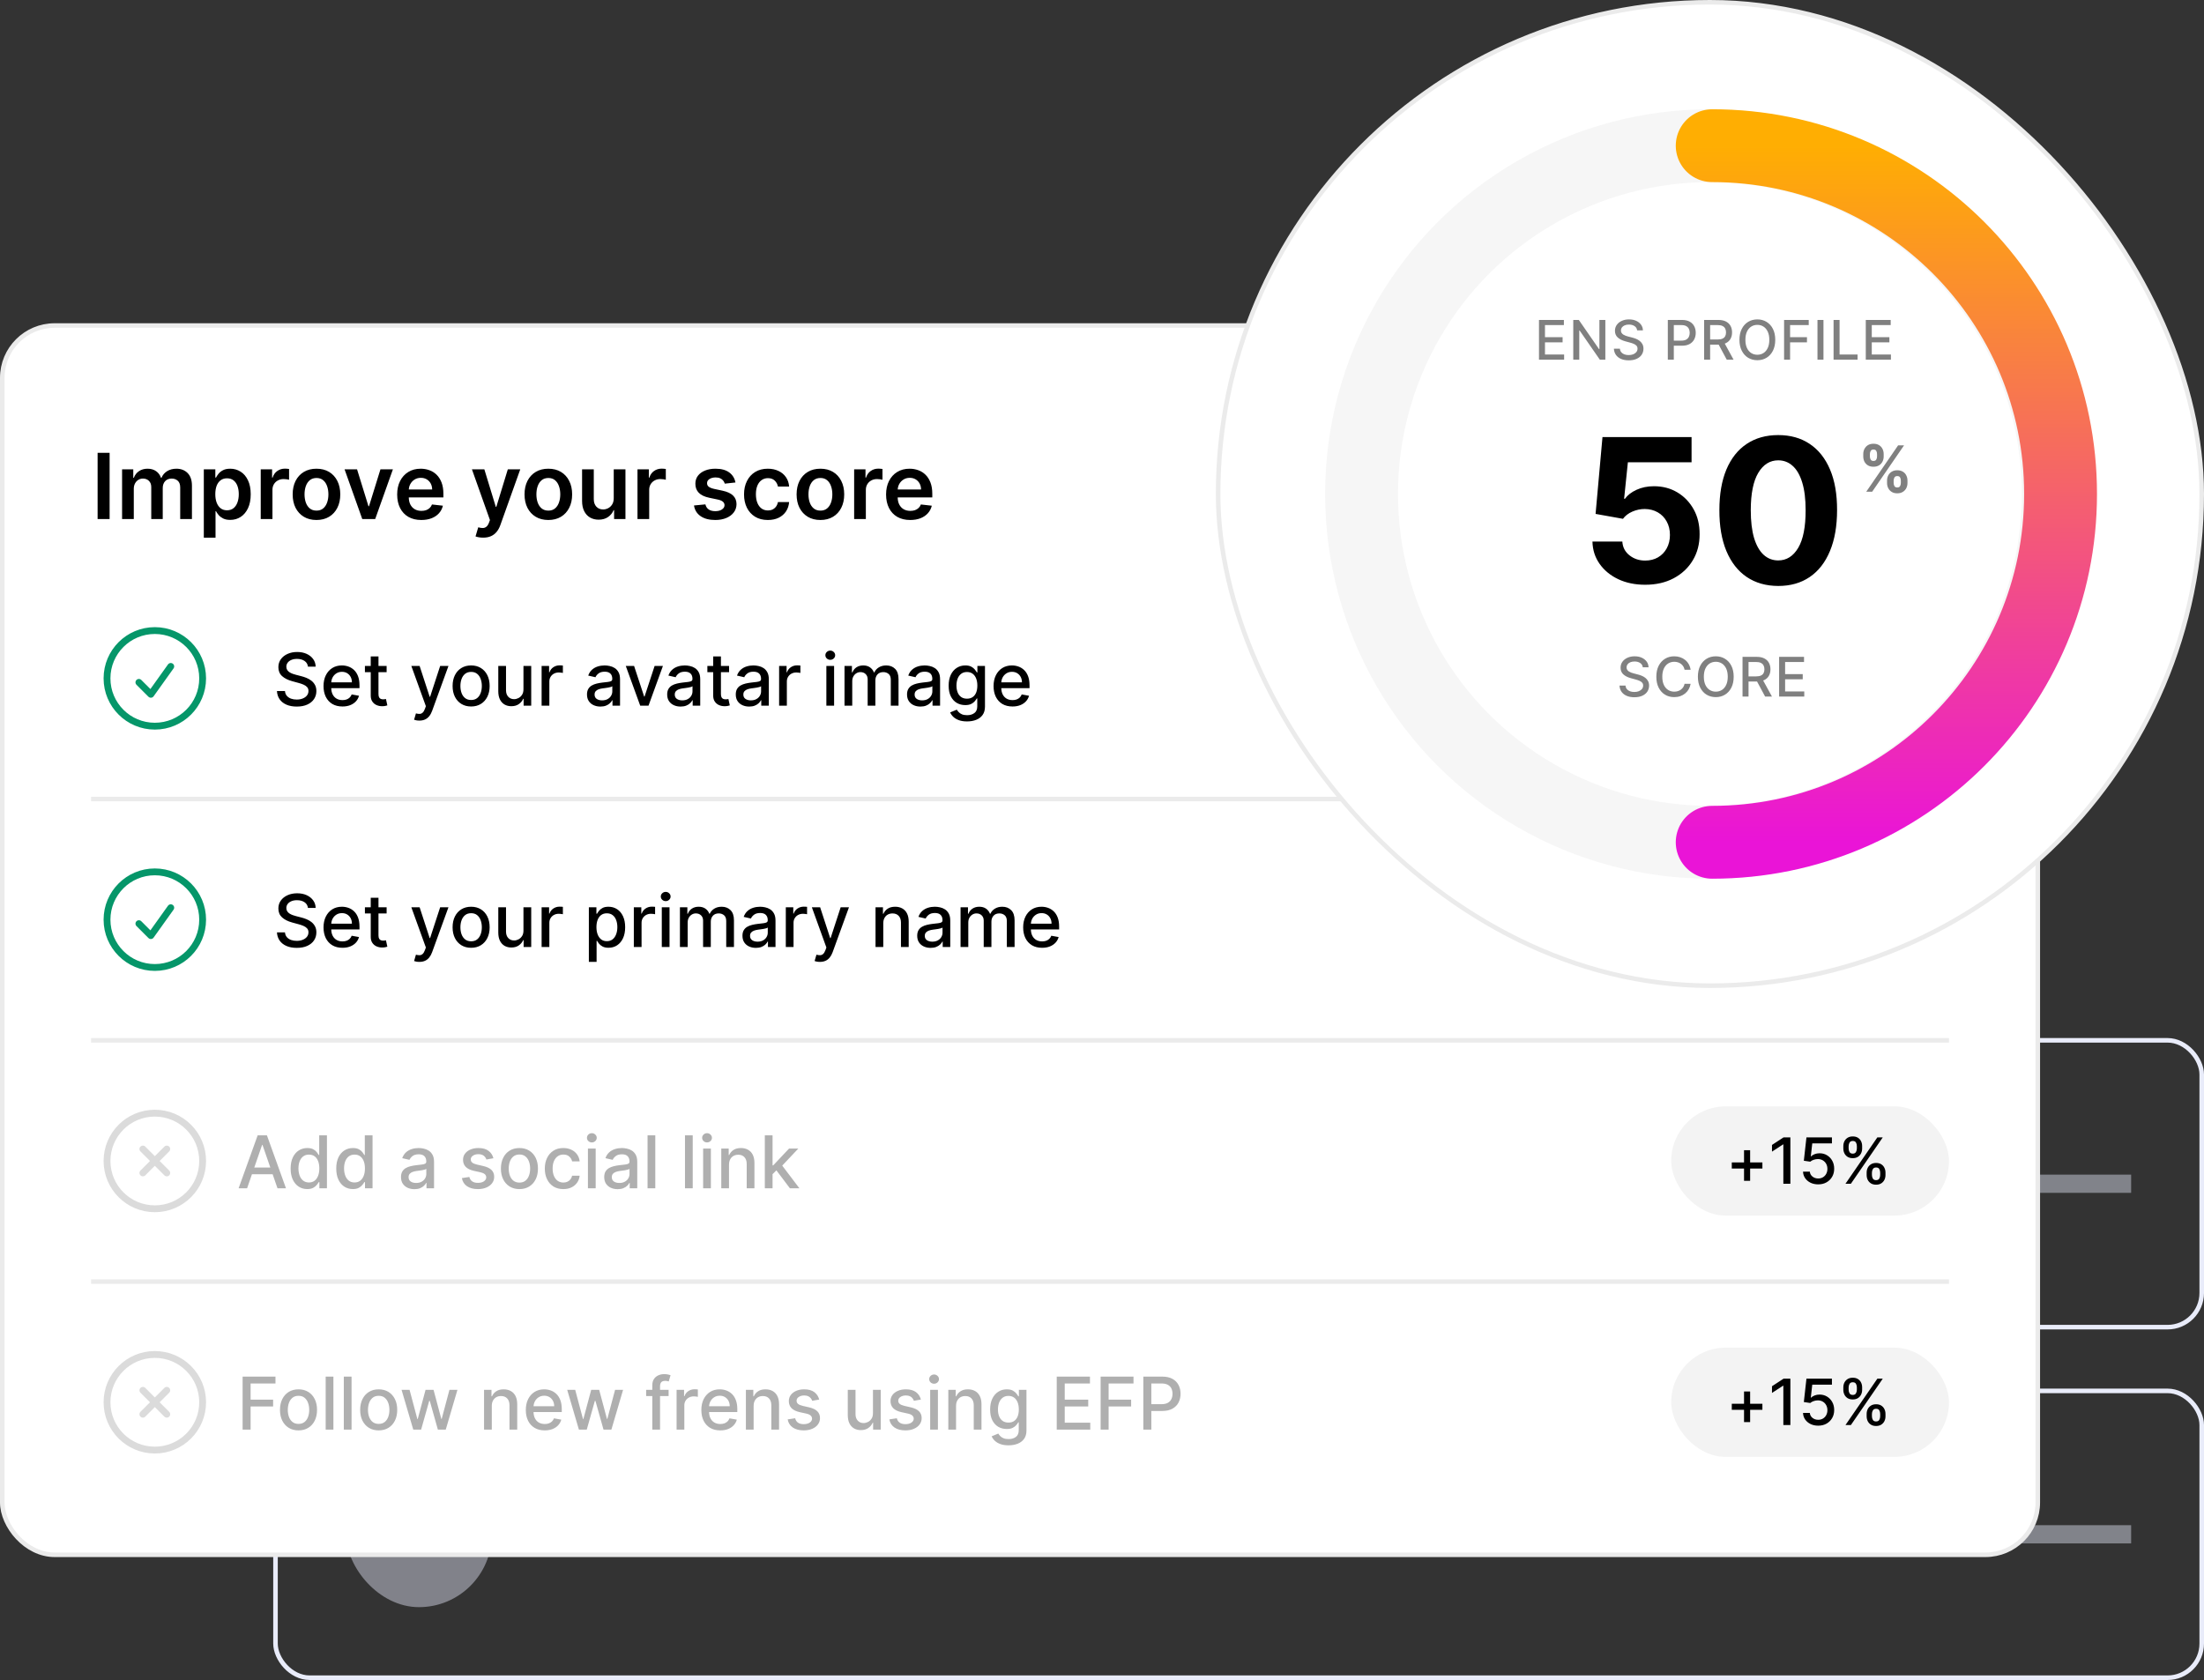 <svg width="484" height="369" viewBox="0 0 484 369" fill="none" xmlns="http://www.w3.org/2000/svg">
    <rect x="0" y="0" width="484" height="369" fill="#333333" stroke="none"/>
    <rect x="60.5" y="228.5" width="423" height="63" rx="7.5" stroke="#E9ECFA"/>
    <rect opacity="0.5" x="76" y="244" width="32" height="32" rx="16" fill="#D0D3E2"/>
    <g opacity="0.5">
        <rect x="118" y="258" width="350" height="4" fill="#D0D3E2"/>
    </g>
    <rect x="60.5" y="305.5" width="423" height="63" rx="7.5" stroke="#E9ECFA"/>
    <rect opacity="0.5" x="76" y="321" width="32" height="32" rx="16" fill="#D0D3E2"/>
    <g opacity="0.5">
        <rect x="118" y="335" width="350" height="4" fill="#D0D3E2"/>
    </g>
    <rect x="0.5" y="71.5" width="447" height="270" rx="11.5" fill="white"/>
    <rect x="0.5" y="71.5" width="447" height="270" rx="11.5" stroke="#EBEBEB"/>
    <path d="M24.07 99.454V114H21.435V99.454H24.07ZM26.809 114V103.091H29.267V104.945H29.395C29.622 104.32 29.998 103.832 30.524 103.482C31.049 103.126 31.677 102.949 32.406 102.949C33.145 102.949 33.767 103.129 34.274 103.489C34.785 103.844 35.145 104.329 35.353 104.945H35.467C35.709 104.339 36.116 103.856 36.689 103.496C37.266 103.131 37.95 102.949 38.741 102.949C39.745 102.949 40.564 103.266 41.199 103.901C41.833 104.535 42.15 105.461 42.15 106.678V114H39.572V107.075C39.572 106.398 39.392 105.903 39.032 105.591C38.672 105.274 38.232 105.115 37.711 105.115C37.091 105.115 36.606 105.309 36.255 105.697C35.91 106.081 35.737 106.58 35.737 107.196V114H33.216V106.969C33.216 106.405 33.045 105.955 32.704 105.619C32.368 105.283 31.928 105.115 31.383 105.115C31.014 105.115 30.678 105.21 30.375 105.399C30.072 105.584 29.83 105.847 29.65 106.188C29.47 106.524 29.38 106.917 29.38 107.366V114H26.809ZM44.758 118.091V103.091H47.287V104.895H47.436C47.569 104.63 47.756 104.348 47.997 104.05C48.239 103.747 48.565 103.489 48.977 103.276C49.389 103.058 49.915 102.949 50.554 102.949C51.397 102.949 52.157 103.164 52.834 103.595C53.516 104.021 54.055 104.653 54.453 105.491C54.856 106.325 55.057 107.348 55.057 108.56C55.057 109.758 54.86 110.776 54.467 111.614C54.074 112.452 53.539 113.091 52.862 113.531C52.185 113.972 51.418 114.192 50.561 114.192C49.936 114.192 49.418 114.088 49.006 113.879C48.594 113.671 48.262 113.42 48.011 113.126C47.765 112.828 47.573 112.546 47.436 112.281H47.33V118.091H44.758ZM47.28 108.545C47.28 109.251 47.379 109.869 47.578 110.399C47.782 110.929 48.073 111.344 48.452 111.642C48.835 111.936 49.299 112.082 49.844 112.082C50.412 112.082 50.888 111.931 51.271 111.628C51.655 111.32 51.944 110.901 52.138 110.371C52.337 109.836 52.436 109.227 52.436 108.545C52.436 107.868 52.339 107.267 52.145 106.741C51.951 106.216 51.662 105.804 51.278 105.506C50.895 105.207 50.417 105.058 49.844 105.058C49.294 105.058 48.828 105.203 48.445 105.491C48.061 105.78 47.77 106.185 47.571 106.706C47.377 107.227 47.28 107.84 47.28 108.545ZM57.258 114V103.091H59.751V104.909H59.865C60.064 104.279 60.405 103.794 60.888 103.453C61.376 103.107 61.932 102.935 62.557 102.935C62.699 102.935 62.858 102.942 63.033 102.956C63.213 102.965 63.362 102.982 63.48 103.006V105.371C63.371 105.333 63.198 105.3 62.962 105.271C62.73 105.238 62.505 105.222 62.287 105.222C61.818 105.222 61.397 105.323 61.023 105.527C60.653 105.726 60.362 106.003 60.149 106.358C59.936 106.713 59.83 107.123 59.83 107.587V114H57.258ZM69.498 114.213C68.432 114.213 67.509 113.979 66.728 113.51C65.946 113.041 65.34 112.385 64.909 111.543C64.483 110.7 64.27 109.715 64.27 108.588C64.27 107.461 64.483 106.474 64.909 105.626C65.34 104.779 65.946 104.121 66.728 103.652C67.509 103.183 68.432 102.949 69.498 102.949C70.563 102.949 71.486 103.183 72.267 103.652C73.049 104.121 73.652 104.779 74.079 105.626C74.509 106.474 74.725 107.461 74.725 108.588C74.725 109.715 74.509 110.7 74.079 111.543C73.652 112.385 73.049 113.041 72.267 113.51C71.486 113.979 70.563 114.213 69.498 114.213ZM69.512 112.153C70.089 112.153 70.572 111.995 70.961 111.678C71.349 111.356 71.638 110.925 71.827 110.385C72.021 109.845 72.118 109.244 72.118 108.581C72.118 107.913 72.021 107.31 71.827 106.77C71.638 106.225 71.349 105.792 70.961 105.47C70.572 105.148 70.089 104.987 69.512 104.987C68.92 104.987 68.427 105.148 68.034 105.47C67.646 105.792 67.355 106.225 67.161 106.77C66.972 107.31 66.877 107.913 66.877 108.581C66.877 109.244 66.972 109.845 67.161 110.385C67.355 110.925 67.646 111.356 68.034 111.678C68.427 111.995 68.92 112.153 69.512 112.153ZM86.28 103.091L82.395 114H79.554L75.669 103.091H78.411L80.918 111.195H81.032L83.546 103.091H86.28ZM92.518 114.213C91.424 114.213 90.479 113.986 89.684 113.531C88.893 113.072 88.285 112.423 87.859 111.585C87.433 110.742 87.219 109.75 87.219 108.609C87.219 107.487 87.433 106.502 87.859 105.655C88.29 104.803 88.891 104.14 89.663 103.666C90.434 103.188 91.341 102.949 92.383 102.949C93.055 102.949 93.69 103.058 94.286 103.276C94.888 103.489 95.418 103.82 95.877 104.27C96.341 104.72 96.706 105.293 96.971 105.989C97.236 106.68 97.369 107.504 97.369 108.46V109.249H88.427V107.516H94.904C94.899 107.023 94.793 106.585 94.585 106.202C94.376 105.813 94.085 105.508 93.711 105.286C93.342 105.063 92.911 104.952 92.418 104.952C91.893 104.952 91.431 105.08 91.033 105.335C90.636 105.586 90.326 105.918 90.103 106.33C89.885 106.737 89.774 107.184 89.769 107.672V109.185C89.769 109.819 89.885 110.364 90.117 110.818C90.349 111.268 90.674 111.614 91.09 111.855C91.507 112.092 91.995 112.21 92.553 112.21C92.927 112.21 93.266 112.158 93.569 112.054C93.872 111.945 94.135 111.786 94.357 111.578C94.58 111.37 94.748 111.112 94.862 110.804L97.262 111.074C97.111 111.708 96.822 112.262 96.396 112.736C95.974 113.205 95.434 113.569 94.776 113.83C94.118 114.085 93.365 114.213 92.518 114.213ZM106.103 118.091C105.752 118.091 105.428 118.063 105.13 118.006C104.836 117.954 104.602 117.892 104.426 117.821L105.023 115.818C105.397 115.927 105.731 115.979 106.025 115.974C106.318 115.97 106.576 115.877 106.799 115.697C107.026 115.522 107.218 115.229 107.374 114.817L107.594 114.227L103.638 103.091H106.365L108.88 111.33H108.993L111.515 103.091H114.249L109.881 115.321C109.677 115.899 109.408 116.393 109.071 116.805C108.735 117.222 108.323 117.539 107.836 117.757C107.353 117.98 106.775 118.091 106.103 118.091ZM120.415 114.213C119.35 114.213 118.427 113.979 117.646 113.51C116.864 113.041 116.258 112.385 115.827 111.543C115.401 110.7 115.188 109.715 115.188 108.588C115.188 107.461 115.401 106.474 115.827 105.626C116.258 104.779 116.864 104.121 117.646 103.652C118.427 103.183 119.35 102.949 120.415 102.949C121.481 102.949 122.404 103.183 123.185 103.652C123.967 104.121 124.57 104.779 124.996 105.626C125.427 106.474 125.643 107.461 125.643 108.588C125.643 109.715 125.427 110.7 124.996 111.543C124.57 112.385 123.967 113.041 123.185 113.51C122.404 113.979 121.481 114.213 120.415 114.213ZM120.43 112.153C121.007 112.153 121.49 111.995 121.879 111.678C122.267 111.356 122.556 110.925 122.745 110.385C122.939 109.845 123.036 109.244 123.036 108.581C123.036 107.913 122.939 107.31 122.745 106.77C122.556 106.225 122.267 105.792 121.879 105.47C121.49 105.148 121.007 104.987 120.43 104.987C119.838 104.987 119.345 105.148 118.952 105.47C118.564 105.792 118.273 106.225 118.079 106.77C117.889 107.31 117.795 107.913 117.795 108.581C117.795 109.244 117.889 109.845 118.079 110.385C118.273 110.925 118.564 111.356 118.952 111.678C119.345 111.995 119.838 112.153 120.43 112.153ZM134.778 109.412V103.091H137.349V114H134.856V112.061H134.743C134.496 112.672 134.092 113.171 133.528 113.56C132.969 113.948 132.28 114.142 131.461 114.142C130.746 114.142 130.114 113.983 129.565 113.666C129.02 113.344 128.594 112.878 128.287 112.267C127.979 111.652 127.825 110.908 127.825 110.037V103.091H130.396V109.639C130.396 110.33 130.585 110.88 130.964 111.287C131.343 111.694 131.84 111.898 132.456 111.898C132.834 111.898 133.201 111.805 133.556 111.621C133.912 111.436 134.203 111.161 134.43 110.797C134.662 110.428 134.778 109.966 134.778 109.412ZM139.993 114V103.091H142.486V104.909H142.599C142.798 104.279 143.139 103.794 143.622 103.453C144.11 103.107 144.666 102.935 145.291 102.935C145.433 102.935 145.592 102.942 145.767 102.956C145.947 102.965 146.096 102.982 146.214 103.006V105.371C146.106 105.333 145.933 105.3 145.696 105.271C145.464 105.238 145.239 105.222 145.021 105.222C144.553 105.222 144.131 105.323 143.757 105.527C143.388 105.726 143.097 106.003 142.884 106.358C142.67 106.713 142.564 107.123 142.564 107.587V114H139.993ZM161.506 105.974L159.162 106.23C159.096 105.993 158.98 105.771 158.814 105.562C158.653 105.354 158.435 105.186 158.161 105.058C157.886 104.93 157.55 104.866 157.152 104.866C156.617 104.866 156.167 104.982 155.803 105.214C155.443 105.446 155.265 105.747 155.27 106.116C155.265 106.434 155.381 106.692 155.618 106.891C155.859 107.089 156.257 107.253 156.811 107.381L158.672 107.778C159.704 108.001 160.471 108.354 160.973 108.837C161.48 109.32 161.735 109.952 161.74 110.733C161.735 111.42 161.534 112.026 161.136 112.551C160.743 113.072 160.196 113.479 159.496 113.773C158.795 114.066 157.99 114.213 157.081 114.213C155.746 114.213 154.671 113.934 153.857 113.375C153.042 112.812 152.557 112.028 152.401 111.024L154.908 110.783C155.021 111.275 155.263 111.647 155.632 111.898C156.001 112.149 156.482 112.274 157.074 112.274C157.685 112.274 158.175 112.149 158.544 111.898C158.918 111.647 159.105 111.337 159.105 110.967C159.105 110.655 158.984 110.397 158.743 110.193C158.506 109.99 158.137 109.833 157.635 109.724L155.774 109.334C154.728 109.116 153.954 108.749 153.452 108.233C152.95 107.712 152.701 107.054 152.706 106.259C152.701 105.586 152.884 105.004 153.253 104.511C153.627 104.014 154.145 103.631 154.808 103.361C155.476 103.086 156.245 102.949 157.116 102.949C158.395 102.949 159.401 103.221 160.135 103.766C160.874 104.31 161.33 105.046 161.506 105.974ZM168.619 114.213C167.53 114.213 166.594 113.974 165.813 113.496C165.037 113.018 164.438 112.357 164.016 111.514C163.6 110.667 163.391 109.691 163.391 108.588C163.391 107.48 163.604 106.502 164.031 105.655C164.457 104.803 165.058 104.14 165.835 103.666C166.616 103.188 167.539 102.949 168.604 102.949C169.49 102.949 170.273 103.112 170.955 103.439C171.642 103.761 172.189 104.218 172.596 104.81C173.003 105.397 173.235 106.083 173.292 106.869H170.835C170.735 106.344 170.498 105.906 170.124 105.555C169.755 105.2 169.26 105.023 168.64 105.023C168.114 105.023 167.653 105.165 167.255 105.449C166.857 105.728 166.547 106.131 166.325 106.656C166.107 107.182 165.998 107.812 165.998 108.545C165.998 109.289 166.107 109.928 166.325 110.463C166.542 110.993 166.848 111.403 167.241 111.692C167.638 111.976 168.105 112.118 168.64 112.118C169.019 112.118 169.357 112.047 169.656 111.905C169.959 111.758 170.212 111.547 170.415 111.273C170.619 110.998 170.759 110.664 170.835 110.271H173.292C173.23 111.043 173.003 111.727 172.61 112.324C172.217 112.916 171.682 113.38 171.005 113.716C170.328 114.047 169.532 114.213 168.619 114.213ZM180.162 114.213C179.096 114.213 178.173 113.979 177.392 113.51C176.61 113.041 176.004 112.385 175.574 111.543C175.147 110.7 174.934 109.715 174.934 108.588C174.934 107.461 175.147 106.474 175.574 105.626C176.004 104.779 176.61 104.121 177.392 103.652C178.173 103.183 179.096 102.949 180.162 102.949C181.227 102.949 182.15 103.183 182.931 103.652C183.713 104.121 184.316 104.779 184.743 105.626C185.173 106.474 185.389 107.461 185.389 108.588C185.389 109.715 185.173 110.7 184.743 111.543C184.316 112.385 183.713 113.041 182.931 113.51C182.15 113.979 181.227 114.213 180.162 114.213ZM180.176 112.153C180.753 112.153 181.236 111.995 181.625 111.678C182.013 111.356 182.302 110.925 182.491 110.385C182.685 109.845 182.782 109.244 182.782 108.581C182.782 107.913 182.685 107.31 182.491 106.77C182.302 106.225 182.013 105.792 181.625 105.47C181.236 105.148 180.753 104.987 180.176 104.987C179.584 104.987 179.092 105.148 178.699 105.47C178.31 105.792 178.019 106.225 177.825 106.77C177.636 107.31 177.541 107.913 177.541 108.581C177.541 109.244 177.636 109.845 177.825 110.385C178.019 110.925 178.31 111.356 178.699 111.678C179.092 111.995 179.584 112.153 180.176 112.153ZM187.571 114V103.091H190.064V104.909H190.178C190.376 104.279 190.717 103.794 191.2 103.453C191.688 103.107 192.244 102.935 192.869 102.935C193.011 102.935 193.17 102.942 193.345 102.956C193.525 102.965 193.674 102.982 193.793 103.006V105.371C193.684 105.333 193.511 105.3 193.274 105.271C193.042 105.238 192.817 105.222 192.599 105.222C192.131 105.222 191.709 105.323 191.335 105.527C190.966 105.726 190.675 106.003 190.462 106.358C190.249 106.713 190.142 107.123 190.142 107.587V114H187.571ZM199.881 114.213C198.787 114.213 197.843 113.986 197.047 113.531C196.257 113.072 195.648 112.423 195.222 111.585C194.796 110.742 194.583 109.75 194.583 108.609C194.583 107.487 194.796 106.502 195.222 105.655C195.653 104.803 196.254 104.14 197.026 103.666C197.798 103.188 198.704 102.949 199.746 102.949C200.418 102.949 201.053 103.058 201.65 103.276C202.251 103.489 202.781 103.82 203.24 104.27C203.704 104.72 204.069 105.293 204.334 105.989C204.599 106.68 204.732 107.504 204.732 108.46V109.249H195.79V107.516H202.267C202.263 107.023 202.156 106.585 201.948 106.202C201.739 105.813 201.448 105.508 201.074 105.286C200.705 105.063 200.274 104.952 199.782 104.952C199.256 104.952 198.794 105.08 198.397 105.335C197.999 105.586 197.689 105.918 197.466 106.33C197.248 106.737 197.137 107.184 197.132 107.672V109.185C197.132 109.819 197.248 110.364 197.48 110.818C197.712 111.268 198.037 111.614 198.453 111.855C198.87 112.092 199.358 112.21 199.917 112.21C200.291 112.21 200.629 112.158 200.932 112.054C201.235 111.945 201.498 111.786 201.721 111.578C201.943 111.37 202.111 111.112 202.225 110.804L204.625 111.074C204.474 111.708 204.185 112.262 203.759 112.736C203.337 113.205 202.798 113.569 202.14 113.83C201.481 114.085 200.729 114.213 199.881 114.213Z" fill="black"/>
    <path d="M30.5 149.875L33.125 152.5L37.5 146.375M44.5 149C44.5 154.799 39.799 159.5 34 159.5C28.201 159.5 23.5 154.799 23.5 149C23.5 143.201 28.201 138.5 34 138.5C39.799 138.5 44.5 143.201 44.5 149Z" stroke="#059669" stroke-width="1.5" stroke-linecap="round" stroke-linejoin="round"/>
    <path d="M67.625 146.42C67.564 145.883 67.314 145.466 66.875 145.17C66.436 144.871 65.883 144.722 65.216 144.722C64.739 144.722 64.326 144.797 63.977 144.949C63.629 145.097 63.358 145.301 63.165 145.562C62.975 145.82 62.881 146.114 62.881 146.443C62.881 146.72 62.945 146.958 63.074 147.159C63.206 147.36 63.379 147.528 63.591 147.665C63.807 147.797 64.038 147.909 64.284 148C64.53 148.087 64.767 148.159 64.994 148.216L66.131 148.511C66.502 148.602 66.883 148.725 67.273 148.881C67.663 149.036 68.025 149.241 68.358 149.494C68.691 149.748 68.96 150.062 69.165 150.438C69.373 150.812 69.477 151.261 69.477 151.784C69.477 152.443 69.307 153.028 68.966 153.54C68.629 154.051 68.138 154.455 67.494 154.75C66.854 155.045 66.079 155.193 65.171 155.193C64.299 155.193 63.545 155.055 62.909 154.778C62.273 154.502 61.775 154.11 61.415 153.602C61.055 153.091 60.856 152.485 60.818 151.784H62.58C62.614 152.205 62.75 152.555 62.989 152.835C63.231 153.112 63.54 153.318 63.915 153.455C64.294 153.587 64.708 153.653 65.159 153.653C65.655 153.653 66.097 153.576 66.483 153.42C66.873 153.261 67.18 153.042 67.403 152.761C67.627 152.477 67.739 152.146 67.739 151.767C67.739 151.422 67.64 151.14 67.443 150.92C67.25 150.701 66.987 150.519 66.653 150.375C66.324 150.231 65.951 150.104 65.534 149.994L64.159 149.619C63.227 149.366 62.489 148.992 61.943 148.5C61.401 148.008 61.131 147.356 61.131 146.545C61.131 145.875 61.312 145.29 61.676 144.79C62.04 144.29 62.532 143.902 63.153 143.625C63.775 143.345 64.475 143.205 65.256 143.205C66.044 143.205 66.739 143.343 67.341 143.619C67.947 143.896 68.424 144.277 68.773 144.761C69.121 145.242 69.303 145.795 69.318 146.42H67.625ZM75.2 155.176C74.34 155.176 73.6 154.992 72.979 154.625C72.361 154.254 71.884 153.733 71.547 153.062C71.213 152.388 71.047 151.598 71.047 150.693C71.047 149.799 71.213 149.011 71.547 148.33C71.884 147.648 72.354 147.116 72.956 146.733C73.562 146.35 74.27 146.159 75.081 146.159C75.573 146.159 76.051 146.241 76.513 146.403C76.975 146.566 77.39 146.822 77.757 147.17C78.124 147.519 78.414 147.972 78.626 148.528C78.838 149.081 78.945 149.754 78.945 150.545V151.148H72.007V149.875H77.28C77.28 149.428 77.189 149.032 77.007 148.688C76.825 148.339 76.57 148.064 76.24 147.864C75.914 147.663 75.532 147.562 75.092 147.562C74.615 147.562 74.198 147.68 73.842 147.915C73.49 148.146 73.217 148.449 73.024 148.824C72.835 149.195 72.74 149.598 72.74 150.034V151.028C72.74 151.612 72.842 152.108 73.047 152.517C73.255 152.926 73.545 153.239 73.916 153.455C74.287 153.667 74.721 153.773 75.217 153.773C75.539 153.773 75.833 153.727 76.098 153.636C76.363 153.542 76.592 153.402 76.785 153.216C76.979 153.03 77.126 152.801 77.229 152.528L78.837 152.818C78.708 153.292 78.477 153.706 78.144 154.062C77.814 154.415 77.399 154.689 76.899 154.886C76.403 155.08 75.837 155.176 75.2 155.176ZM84.903 146.273V147.636H80.136V146.273H84.903ZM81.415 144.182H83.114V152.438C83.114 152.767 83.163 153.015 83.261 153.182C83.36 153.345 83.487 153.456 83.642 153.517C83.801 153.574 83.974 153.602 84.159 153.602C84.296 153.602 84.415 153.593 84.517 153.574C84.619 153.555 84.699 153.54 84.756 153.528L85.062 154.932C84.964 154.97 84.824 155.008 84.642 155.045C84.46 155.087 84.233 155.11 83.96 155.114C83.513 155.121 83.097 155.042 82.71 154.875C82.324 154.708 82.011 154.451 81.773 154.102C81.534 153.754 81.415 153.316 81.415 152.79V144.182ZM92.091 158.273C91.837 158.273 91.606 158.252 91.398 158.21C91.189 158.172 91.034 158.131 90.932 158.085L91.341 156.693C91.651 156.777 91.928 156.813 92.171 156.801C92.413 156.79 92.627 156.699 92.812 156.528C93.002 156.358 93.169 156.08 93.312 155.693L93.523 155.114L90.329 146.273H92.148L94.358 153.045H94.449L96.659 146.273H98.483L94.886 156.165C94.72 156.619 94.508 157.004 94.25 157.318C93.992 157.636 93.686 157.875 93.329 158.034C92.974 158.193 92.561 158.273 92.091 158.273ZM103.459 155.176C102.641 155.176 101.927 154.989 101.317 154.614C100.707 154.239 100.233 153.714 99.896 153.04C99.559 152.366 99.391 151.578 99.391 150.676C99.391 149.771 99.559 148.979 99.896 148.301C100.233 147.623 100.707 147.097 101.317 146.722C101.927 146.347 102.641 146.159 103.459 146.159C104.277 146.159 104.991 146.347 105.601 146.722C106.211 147.097 106.684 147.623 107.021 148.301C107.358 148.979 107.527 149.771 107.527 150.676C107.527 151.578 107.358 152.366 107.021 153.04C106.684 153.714 106.211 154.239 105.601 154.614C104.991 154.989 104.277 155.176 103.459 155.176ZM103.464 153.75C103.995 153.75 104.434 153.61 104.783 153.33C105.131 153.049 105.389 152.676 105.555 152.21C105.726 151.744 105.811 151.231 105.811 150.67C105.811 150.114 105.726 149.602 105.555 149.136C105.389 148.667 105.131 148.29 104.783 148.006C104.434 147.722 103.995 147.58 103.464 147.58C102.93 147.58 102.487 147.722 102.135 148.006C101.786 148.29 101.527 148.667 101.357 149.136C101.19 149.602 101.107 150.114 101.107 150.67C101.107 151.231 101.19 151.744 101.357 152.21C101.527 152.676 101.786 153.049 102.135 153.33C102.487 153.61 102.93 153.75 103.464 153.75ZM114.952 151.381V146.273H116.656V155H114.986V153.489H114.895C114.694 153.955 114.372 154.343 113.929 154.653C113.49 154.96 112.942 155.114 112.287 155.114C111.726 155.114 111.23 154.991 110.798 154.744C110.37 154.494 110.033 154.125 109.787 153.636C109.545 153.148 109.423 152.544 109.423 151.824V146.273H111.122V151.619C111.122 152.214 111.287 152.687 111.616 153.04C111.946 153.392 112.374 153.568 112.901 153.568C113.219 153.568 113.535 153.489 113.849 153.33C114.168 153.17 114.431 152.93 114.639 152.608C114.851 152.286 114.955 151.877 114.952 151.381ZM118.939 155V146.273H120.581V147.659H120.672C120.831 147.189 121.111 146.82 121.513 146.551C121.918 146.278 122.376 146.142 122.888 146.142C122.994 146.142 123.119 146.146 123.263 146.153C123.411 146.161 123.526 146.17 123.609 146.182V147.807C123.541 147.788 123.42 147.767 123.246 147.744C123.071 147.718 122.897 147.705 122.723 147.705C122.321 147.705 121.964 147.79 121.649 147.96C121.339 148.127 121.092 148.36 120.911 148.659C120.729 148.955 120.638 149.292 120.638 149.67V155H118.939ZM131.854 155.193C131.301 155.193 130.801 155.091 130.354 154.886C129.907 154.678 129.553 154.377 129.291 153.983C129.034 153.589 128.905 153.106 128.905 152.534C128.905 152.042 129 151.636 129.189 151.318C129.378 151 129.634 150.748 129.956 150.562C130.278 150.377 130.638 150.237 131.036 150.142C131.433 150.047 131.839 149.975 132.251 149.926C132.774 149.866 133.198 149.816 133.524 149.778C133.85 149.737 134.087 149.67 134.234 149.58C134.382 149.489 134.456 149.341 134.456 149.136V149.097C134.456 148.6 134.316 148.216 134.036 147.943C133.759 147.67 133.346 147.534 132.797 147.534C132.225 147.534 131.774 147.661 131.445 147.915C131.119 148.165 130.893 148.443 130.768 148.75L129.172 148.386C129.361 147.856 129.638 147.428 130.001 147.102C130.369 146.773 130.791 146.534 131.268 146.386C131.746 146.235 132.248 146.159 132.774 146.159C133.123 146.159 133.492 146.201 133.882 146.284C134.276 146.364 134.643 146.511 134.984 146.727C135.329 146.943 135.611 147.252 135.831 147.653C136.051 148.051 136.161 148.568 136.161 149.205V155H134.501V153.807H134.433C134.323 154.027 134.159 154.242 133.939 154.455C133.719 154.667 133.437 154.843 133.092 154.983C132.748 155.123 132.335 155.193 131.854 155.193ZM132.223 153.83C132.693 153.83 133.094 153.737 133.428 153.551C133.765 153.366 134.02 153.123 134.195 152.824C134.373 152.521 134.462 152.197 134.462 151.852V150.727C134.401 150.788 134.284 150.845 134.109 150.898C133.939 150.947 133.744 150.991 133.524 151.028C133.304 151.062 133.09 151.095 132.882 151.125C132.674 151.152 132.5 151.174 132.359 151.193C132.03 151.235 131.729 151.305 131.456 151.403C131.187 151.502 130.971 151.644 130.808 151.83C130.649 152.011 130.57 152.254 130.57 152.557C130.57 152.977 130.725 153.295 131.036 153.511C131.346 153.723 131.742 153.83 132.223 153.83ZM145.577 146.273L142.412 155H140.594L137.423 146.273H139.247L141.457 152.989H141.548L143.753 146.273H145.577ZM149.463 155.193C148.91 155.193 148.41 155.091 147.963 154.886C147.516 154.678 147.162 154.377 146.901 153.983C146.643 153.589 146.514 153.106 146.514 152.534C146.514 152.042 146.609 151.636 146.798 151.318C146.988 151 147.243 150.748 147.565 150.562C147.887 150.377 148.247 150.237 148.645 150.142C149.043 150.047 149.448 149.975 149.861 149.926C150.384 149.866 150.808 149.816 151.134 149.778C151.459 149.737 151.696 149.67 151.844 149.58C151.991 149.489 152.065 149.341 152.065 149.136V149.097C152.065 148.6 151.925 148.216 151.645 147.943C151.368 147.67 150.955 147.534 150.406 147.534C149.834 147.534 149.384 147.661 149.054 147.915C148.728 148.165 148.503 148.443 148.378 148.75L146.781 148.386C146.971 147.856 147.247 147.428 147.611 147.102C147.978 146.773 148.401 146.534 148.878 146.386C149.355 146.235 149.857 146.159 150.384 146.159C150.732 146.159 151.101 146.201 151.491 146.284C151.885 146.364 152.253 146.511 152.594 146.727C152.938 146.943 153.221 147.252 153.44 147.653C153.66 148.051 153.77 148.568 153.77 149.205V155H152.111V153.807H152.043C151.933 154.027 151.768 154.242 151.548 154.455C151.329 154.667 151.046 154.843 150.702 154.983C150.357 155.123 149.944 155.193 149.463 155.193ZM149.832 153.83C150.302 153.83 150.704 153.737 151.037 153.551C151.374 153.366 151.63 153.123 151.804 152.824C151.982 152.521 152.071 152.197 152.071 151.852V150.727C152.01 150.788 151.893 150.845 151.719 150.898C151.548 150.947 151.353 150.991 151.134 151.028C150.914 151.062 150.7 151.095 150.491 151.125C150.283 151.152 150.109 151.174 149.969 151.193C149.639 151.235 149.338 151.305 149.065 151.403C148.796 151.502 148.58 151.644 148.418 151.83C148.259 152.011 148.179 152.254 148.179 152.557C148.179 152.977 148.334 153.295 148.645 153.511C148.955 153.723 149.351 153.83 149.832 153.83ZM160.107 146.273V147.636H155.339V146.273H160.107ZM156.618 144.182H158.317V152.438C158.317 152.767 158.366 153.015 158.464 153.182C158.563 153.345 158.69 153.456 158.845 153.517C159.004 153.574 159.177 153.602 159.362 153.602C159.499 153.602 159.618 153.593 159.72 153.574C159.822 153.555 159.902 153.54 159.959 153.528L160.266 154.932C160.167 154.97 160.027 155.008 159.845 155.045C159.663 155.087 159.436 155.11 159.163 155.114C158.716 155.121 158.3 155.042 157.913 154.875C157.527 154.708 157.214 154.451 156.976 154.102C156.737 153.754 156.618 153.316 156.618 152.79V144.182ZM164.526 155.193C163.973 155.193 163.473 155.091 163.026 154.886C162.579 154.678 162.224 154.377 161.963 153.983C161.705 153.589 161.577 153.106 161.577 152.534C161.577 152.042 161.671 151.636 161.861 151.318C162.05 151 162.306 150.748 162.628 150.562C162.95 150.377 163.31 150.237 163.707 150.142C164.105 150.047 164.51 149.975 164.923 149.926C165.446 149.866 165.87 149.816 166.196 149.778C166.522 149.737 166.759 149.67 166.906 149.58C167.054 149.489 167.128 149.341 167.128 149.136V149.097C167.128 148.6 166.988 148.216 166.707 147.943C166.431 147.67 166.018 147.534 165.469 147.534C164.897 147.534 164.446 147.661 164.116 147.915C163.791 148.165 163.565 148.443 163.44 148.75L161.844 148.386C162.033 147.856 162.31 147.428 162.673 147.102C163.041 146.773 163.463 146.534 163.94 146.386C164.418 146.235 164.92 146.159 165.446 146.159C165.795 146.159 166.164 146.201 166.554 146.284C166.948 146.364 167.315 146.511 167.656 146.727C168.001 146.943 168.283 147.252 168.503 147.653C168.723 148.051 168.832 148.568 168.832 149.205V155H167.173V153.807H167.105C166.995 154.027 166.83 154.242 166.611 154.455C166.391 154.667 166.109 154.843 165.764 154.983C165.42 155.123 165.007 155.193 164.526 155.193ZM164.895 153.83C165.365 153.83 165.766 153.737 166.099 153.551C166.437 153.366 166.692 153.123 166.866 152.824C167.045 152.521 167.134 152.197 167.134 151.852V150.727C167.073 150.788 166.955 150.845 166.781 150.898C166.611 150.947 166.416 150.991 166.196 151.028C165.976 151.062 165.762 151.095 165.554 151.125C165.346 151.152 165.171 151.174 165.031 151.193C164.702 151.235 164.401 151.305 164.128 151.403C163.859 151.502 163.643 151.644 163.48 151.83C163.321 152.011 163.241 152.254 163.241 152.557C163.241 152.977 163.397 153.295 163.707 153.511C164.018 153.723 164.414 153.83 164.895 153.83ZM171.095 155V146.273H172.737V147.659H172.828C172.987 147.189 173.268 146.82 173.669 146.551C174.074 146.278 174.533 146.142 175.044 146.142C175.15 146.142 175.275 146.146 175.419 146.153C175.567 146.161 175.682 146.17 175.766 146.182V147.807C175.697 147.788 175.576 147.767 175.402 147.744C175.228 147.718 175.054 147.705 174.879 147.705C174.478 147.705 174.12 147.79 173.805 147.96C173.495 148.127 173.249 148.36 173.067 148.659C172.885 148.955 172.794 149.292 172.794 149.67V155H171.095ZM181.47 155V146.273H183.169V155H181.47ZM182.328 144.926C182.033 144.926 181.779 144.828 181.567 144.631C181.358 144.43 181.254 144.191 181.254 143.915C181.254 143.634 181.358 143.396 181.567 143.199C181.779 142.998 182.033 142.898 182.328 142.898C182.624 142.898 182.875 142.998 183.084 143.199C183.296 143.396 183.402 143.634 183.402 143.915C183.402 144.191 183.296 144.43 183.084 144.631C182.875 144.828 182.624 144.926 182.328 144.926ZM185.455 155V146.273H187.085V147.693H187.193C187.375 147.212 187.672 146.837 188.085 146.568C188.498 146.295 188.992 146.159 189.568 146.159C190.152 146.159 190.64 146.295 191.034 146.568C191.432 146.841 191.725 147.216 191.915 147.693H192.006C192.214 147.227 192.545 146.856 193 146.58C193.455 146.299 193.996 146.159 194.625 146.159C195.417 146.159 196.062 146.407 196.562 146.903C197.066 147.4 197.318 148.148 197.318 149.148V155H195.619V149.307C195.619 148.716 195.458 148.288 195.136 148.023C194.814 147.758 194.43 147.625 193.983 147.625C193.43 147.625 193 147.795 192.693 148.136C192.386 148.473 192.233 148.907 192.233 149.438V155H190.54V149.199C190.54 148.725 190.392 148.345 190.097 148.057C189.801 147.769 189.417 147.625 188.943 147.625C188.621 147.625 188.324 147.71 188.051 147.881C187.782 148.047 187.564 148.28 187.398 148.58C187.235 148.879 187.153 149.225 187.153 149.619V155H185.455ZM202.135 155.193C201.582 155.193 201.082 155.091 200.635 154.886C200.188 154.678 199.834 154.377 199.572 153.983C199.315 153.589 199.186 153.106 199.186 152.534C199.186 152.042 199.281 151.636 199.47 151.318C199.66 151 199.915 150.748 200.237 150.562C200.559 150.377 200.919 150.237 201.317 150.142C201.714 150.047 202.12 149.975 202.533 149.926C203.055 149.866 203.48 149.816 203.805 149.778C204.131 149.737 204.368 149.67 204.516 149.58C204.663 149.489 204.737 149.341 204.737 149.136V149.097C204.737 148.6 204.597 148.216 204.317 147.943C204.04 147.67 203.627 147.534 203.078 147.534C202.506 147.534 202.055 147.661 201.726 147.915C201.4 148.165 201.175 148.443 201.05 148.75L199.453 148.386C199.643 147.856 199.919 147.428 200.283 147.102C200.65 146.773 201.072 146.534 201.55 146.386C202.027 146.235 202.529 146.159 203.055 146.159C203.404 146.159 203.773 146.201 204.163 146.284C204.557 146.364 204.925 146.511 205.266 146.727C205.61 146.943 205.893 147.252 206.112 147.653C206.332 148.051 206.442 148.568 206.442 149.205V155H204.783V153.807H204.714C204.605 154.027 204.44 154.242 204.22 154.455C204 154.667 203.718 154.843 203.374 154.983C203.029 155.123 202.616 155.193 202.135 155.193ZM202.504 153.83C202.974 153.83 203.375 153.737 203.709 153.551C204.046 153.366 204.302 153.123 204.476 152.824C204.654 152.521 204.743 152.197 204.743 151.852V150.727C204.682 150.788 204.565 150.845 204.391 150.898C204.22 150.947 204.025 150.991 203.805 151.028C203.586 151.062 203.372 151.095 203.163 151.125C202.955 151.152 202.781 151.174 202.641 151.193C202.311 151.235 202.01 151.305 201.737 151.403C201.468 151.502 201.252 151.644 201.089 151.83C200.93 152.011 200.851 152.254 200.851 152.557C200.851 152.977 201.006 153.295 201.317 153.511C201.627 153.723 202.023 153.83 202.504 153.83ZM212.364 158.455C211.67 158.455 211.074 158.364 210.574 158.182C210.078 158 209.672 157.759 209.358 157.46C209.044 157.161 208.809 156.833 208.653 156.477L210.114 155.875C210.216 156.042 210.352 156.218 210.523 156.403C210.697 156.593 210.932 156.754 211.227 156.886C211.527 157.019 211.911 157.085 212.381 157.085C213.025 157.085 213.557 156.928 213.977 156.614C214.398 156.303 214.608 155.807 214.608 155.125V153.409H214.5C214.398 153.595 214.25 153.801 214.057 154.028C213.867 154.256 213.606 154.453 213.273 154.619C212.939 154.786 212.506 154.869 211.972 154.869C211.282 154.869 210.661 154.708 210.108 154.386C209.559 154.061 209.123 153.581 208.801 152.949C208.483 152.312 208.324 151.53 208.324 150.602C208.324 149.674 208.481 148.879 208.795 148.216C209.114 147.553 209.549 147.045 210.102 146.693C210.655 146.337 211.282 146.159 211.983 146.159C212.525 146.159 212.962 146.25 213.295 146.432C213.629 146.61 213.888 146.818 214.074 147.057C214.263 147.295 214.409 147.506 214.511 147.688H214.636V146.273H216.301V155.193C216.301 155.943 216.127 156.559 215.778 157.04C215.43 157.521 214.958 157.877 214.364 158.108C213.773 158.339 213.106 158.455 212.364 158.455ZM212.347 153.46C212.835 153.46 213.248 153.347 213.585 153.119C213.926 152.888 214.184 152.559 214.358 152.131C214.536 151.699 214.625 151.182 214.625 150.58C214.625 149.992 214.538 149.475 214.364 149.028C214.189 148.581 213.934 148.233 213.597 147.983C213.259 147.729 212.843 147.602 212.347 147.602C211.835 147.602 211.409 147.735 211.068 148C210.727 148.261 210.47 148.617 210.295 149.068C210.125 149.519 210.04 150.023 210.04 150.58C210.04 151.152 210.127 151.653 210.301 152.085C210.475 152.517 210.733 152.854 211.074 153.097C211.419 153.339 211.843 153.46 212.347 153.46ZM222.341 155.176C221.481 155.176 220.741 154.992 220.119 154.625C219.502 154.254 219.025 153.733 218.688 153.062C218.354 152.388 218.188 151.598 218.188 150.693C218.188 149.799 218.354 149.011 218.688 148.33C219.025 147.648 219.494 147.116 220.097 146.733C220.703 146.35 221.411 146.159 222.222 146.159C222.714 146.159 223.191 146.241 223.653 146.403C224.116 146.566 224.53 146.822 224.898 147.17C225.265 147.519 225.555 147.972 225.767 148.528C225.979 149.081 226.085 149.754 226.085 150.545V151.148H219.148V149.875H224.42C224.42 149.428 224.33 149.032 224.148 148.688C223.966 148.339 223.71 148.064 223.381 147.864C223.055 147.663 222.672 147.562 222.233 147.562C221.756 147.562 221.339 147.68 220.983 147.915C220.631 148.146 220.358 148.449 220.165 148.824C219.975 149.195 219.881 149.598 219.881 150.034V151.028C219.881 151.612 219.983 152.108 220.188 152.517C220.396 152.926 220.686 153.239 221.057 153.455C221.428 153.667 221.862 153.773 222.358 153.773C222.68 153.773 222.973 153.727 223.239 153.636C223.504 153.542 223.733 153.402 223.926 153.216C224.119 153.03 224.267 152.801 224.369 152.528L225.977 152.818C225.848 153.292 225.617 153.706 225.284 154.062C224.955 154.415 224.54 154.689 224.04 154.886C223.544 155.08 222.977 155.176 222.341 155.176Z" fill="black"/>
    <rect x="20" y="175" width="408" height="1" fill="#EBEBEB"/>
    <path d="M30.5 202.875L33.125 205.5L37.5 199.375M44.5 202C44.5 207.799 39.799 212.5 34 212.5C28.201 212.5 23.5 207.799 23.5 202C23.5 196.201 28.201 191.5 34 191.5C39.799 191.5 44.5 196.201 44.5 202Z" stroke="#059669" stroke-width="1.5" stroke-linecap="round" stroke-linejoin="round"/>
    <path d="M67.625 199.42C67.564 198.883 67.314 198.466 66.875 198.17C66.436 197.871 65.883 197.722 65.216 197.722C64.739 197.722 64.326 197.797 63.977 197.949C63.629 198.097 63.358 198.301 63.165 198.562C62.975 198.82 62.881 199.114 62.881 199.443C62.881 199.72 62.945 199.958 63.074 200.159C63.206 200.36 63.379 200.528 63.591 200.665C63.807 200.797 64.038 200.909 64.284 201C64.53 201.087 64.767 201.159 64.994 201.216L66.131 201.511C66.502 201.602 66.883 201.725 67.273 201.881C67.663 202.036 68.025 202.241 68.358 202.494C68.691 202.748 68.96 203.062 69.165 203.438C69.373 203.812 69.477 204.261 69.477 204.784C69.477 205.443 69.307 206.028 68.966 206.54C68.629 207.051 68.138 207.455 67.494 207.75C66.854 208.045 66.079 208.193 65.171 208.193C64.299 208.193 63.545 208.055 62.909 207.778C62.273 207.502 61.775 207.11 61.415 206.602C61.055 206.091 60.856 205.485 60.818 204.784H62.58C62.614 205.205 62.75 205.555 62.989 205.835C63.231 206.112 63.54 206.318 63.915 206.455C64.294 206.587 64.708 206.653 65.159 206.653C65.655 206.653 66.097 206.576 66.483 206.42C66.873 206.261 67.18 206.042 67.403 205.761C67.627 205.477 67.739 205.146 67.739 204.767C67.739 204.422 67.64 204.14 67.443 203.92C67.25 203.701 66.987 203.519 66.653 203.375C66.324 203.231 65.951 203.104 65.534 202.994L64.159 202.619C63.227 202.366 62.489 201.992 61.943 201.5C61.401 201.008 61.131 200.356 61.131 199.545C61.131 198.875 61.312 198.29 61.676 197.79C62.04 197.29 62.532 196.902 63.153 196.625C63.775 196.345 64.475 196.205 65.256 196.205C66.044 196.205 66.739 196.343 67.341 196.619C67.947 196.896 68.424 197.277 68.773 197.761C69.121 198.242 69.303 198.795 69.318 199.42H67.625ZM75.2 208.176C74.34 208.176 73.6 207.992 72.979 207.625C72.361 207.254 71.884 206.733 71.547 206.062C71.213 205.388 71.047 204.598 71.047 203.693C71.047 202.799 71.213 202.011 71.547 201.33C71.884 200.648 72.354 200.116 72.956 199.733C73.562 199.35 74.27 199.159 75.081 199.159C75.573 199.159 76.051 199.241 76.513 199.403C76.975 199.566 77.39 199.822 77.757 200.17C78.124 200.519 78.414 200.972 78.626 201.528C78.838 202.081 78.945 202.754 78.945 203.545V204.148H72.007V202.875H77.28C77.28 202.428 77.189 202.032 77.007 201.688C76.825 201.339 76.57 201.064 76.24 200.864C75.914 200.663 75.532 200.562 75.092 200.562C74.615 200.562 74.198 200.68 73.842 200.915C73.49 201.146 73.217 201.449 73.024 201.824C72.835 202.195 72.74 202.598 72.74 203.034V204.028C72.74 204.612 72.842 205.108 73.047 205.517C73.255 205.926 73.545 206.239 73.916 206.455C74.287 206.667 74.721 206.773 75.217 206.773C75.539 206.773 75.833 206.727 76.098 206.636C76.363 206.542 76.592 206.402 76.785 206.216C76.979 206.03 77.126 205.801 77.229 205.528L78.837 205.818C78.708 206.292 78.477 206.706 78.144 207.062C77.814 207.415 77.399 207.689 76.899 207.886C76.403 208.08 75.837 208.176 75.2 208.176ZM84.903 199.273V200.636H80.136V199.273H84.903ZM81.415 197.182H83.114V205.438C83.114 205.767 83.163 206.015 83.261 206.182C83.36 206.345 83.487 206.456 83.642 206.517C83.801 206.574 83.974 206.602 84.159 206.602C84.296 206.602 84.415 206.593 84.517 206.574C84.619 206.555 84.699 206.54 84.756 206.528L85.062 207.932C84.964 207.97 84.824 208.008 84.642 208.045C84.46 208.087 84.233 208.11 83.96 208.114C83.513 208.121 83.097 208.042 82.71 207.875C82.324 207.708 82.011 207.451 81.773 207.102C81.534 206.754 81.415 206.316 81.415 205.79V197.182ZM92.091 211.273C91.837 211.273 91.606 211.252 91.398 211.21C91.189 211.172 91.034 211.131 90.932 211.085L91.341 209.693C91.651 209.777 91.928 209.813 92.171 209.801C92.413 209.79 92.627 209.699 92.812 209.528C93.002 209.358 93.169 209.08 93.312 208.693L93.523 208.114L90.329 199.273H92.148L94.358 206.045H94.449L96.659 199.273H98.483L94.886 209.165C94.72 209.619 94.508 210.004 94.25 210.318C93.992 210.636 93.686 210.875 93.329 211.034C92.974 211.193 92.561 211.273 92.091 211.273ZM103.459 208.176C102.641 208.176 101.927 207.989 101.317 207.614C100.707 207.239 100.233 206.714 99.896 206.04C99.559 205.366 99.391 204.578 99.391 203.676C99.391 202.771 99.559 201.979 99.896 201.301C100.233 200.623 100.707 200.097 101.317 199.722C101.927 199.347 102.641 199.159 103.459 199.159C104.277 199.159 104.991 199.347 105.601 199.722C106.211 200.097 106.684 200.623 107.021 201.301C107.358 201.979 107.527 202.771 107.527 203.676C107.527 204.578 107.358 205.366 107.021 206.04C106.684 206.714 106.211 207.239 105.601 207.614C104.991 207.989 104.277 208.176 103.459 208.176ZM103.464 206.75C103.995 206.75 104.434 206.61 104.783 206.33C105.131 206.049 105.389 205.676 105.555 205.21C105.726 204.744 105.811 204.231 105.811 203.67C105.811 203.114 105.726 202.602 105.555 202.136C105.389 201.667 105.131 201.29 104.783 201.006C104.434 200.722 103.995 200.58 103.464 200.58C102.93 200.58 102.487 200.722 102.135 201.006C101.786 201.29 101.527 201.667 101.357 202.136C101.19 202.602 101.107 203.114 101.107 203.67C101.107 204.231 101.19 204.744 101.357 205.21C101.527 205.676 101.786 206.049 102.135 206.33C102.487 206.61 102.93 206.75 103.464 206.75ZM114.952 204.381V199.273H116.656V208H114.986V206.489H114.895C114.694 206.955 114.372 207.343 113.929 207.653C113.49 207.96 112.942 208.114 112.287 208.114C111.726 208.114 111.23 207.991 110.798 207.744C110.37 207.494 110.033 207.125 109.787 206.636C109.545 206.148 109.423 205.544 109.423 204.824V199.273H111.122V204.619C111.122 205.214 111.287 205.687 111.616 206.04C111.946 206.392 112.374 206.568 112.901 206.568C113.219 206.568 113.535 206.489 113.849 206.33C114.168 206.17 114.431 205.93 114.639 205.608C114.851 205.286 114.955 204.877 114.952 204.381ZM118.939 208V199.273H120.581V200.659H120.672C120.831 200.189 121.111 199.82 121.513 199.551C121.918 199.278 122.376 199.142 122.888 199.142C122.994 199.142 123.119 199.146 123.263 199.153C123.411 199.161 123.526 199.17 123.609 199.182V200.807C123.541 200.788 123.42 200.767 123.246 200.744C123.071 200.718 122.897 200.705 122.723 200.705C122.321 200.705 121.964 200.79 121.649 200.96C121.339 201.127 121.092 201.36 120.911 201.659C120.729 201.955 120.638 202.292 120.638 202.67V208H118.939ZM129.314 211.273V199.273H130.973V200.688H131.115C131.214 200.506 131.356 200.295 131.541 200.057C131.727 199.818 131.984 199.61 132.314 199.432C132.643 199.25 133.079 199.159 133.621 199.159C134.325 199.159 134.954 199.337 135.507 199.693C136.06 200.049 136.494 200.562 136.808 201.233C137.126 201.903 137.286 202.71 137.286 203.653C137.286 204.597 137.128 205.405 136.814 206.08C136.5 206.75 136.068 207.267 135.518 207.631C134.969 207.991 134.342 208.17 133.638 208.17C133.107 208.17 132.674 208.081 132.337 207.903C132.003 207.725 131.742 207.517 131.553 207.278C131.363 207.04 131.217 206.828 131.115 206.642H131.013V211.273H129.314ZM130.979 203.636C130.979 204.25 131.068 204.788 131.246 205.25C131.424 205.712 131.681 206.074 132.018 206.335C132.356 206.593 132.768 206.722 133.257 206.722C133.765 206.722 134.189 206.587 134.53 206.318C134.871 206.045 135.128 205.676 135.303 205.21C135.481 204.744 135.57 204.22 135.57 203.636C135.57 203.061 135.482 202.544 135.308 202.085C135.138 201.627 134.88 201.265 134.536 201C134.195 200.735 133.768 200.602 133.257 200.602C132.765 200.602 132.348 200.729 132.007 200.983C131.67 201.237 131.414 201.591 131.24 202.045C131.066 202.5 130.979 203.03 130.979 203.636ZM139.189 208V199.273H140.831V200.659H140.922C141.081 200.189 141.361 199.82 141.763 199.551C142.168 199.278 142.626 199.142 143.138 199.142C143.244 199.142 143.369 199.146 143.513 199.153C143.661 199.161 143.776 199.17 143.859 199.182V200.807C143.791 200.788 143.67 200.767 143.496 200.744C143.321 200.718 143.147 200.705 142.973 200.705C142.571 200.705 142.214 200.79 141.899 200.96C141.589 201.127 141.342 201.36 141.161 201.659C140.979 201.955 140.888 202.292 140.888 202.67V208H139.189ZM145.33 208V199.273H147.028V208H145.33ZM146.188 197.926C145.892 197.926 145.638 197.828 145.426 197.631C145.218 197.43 145.114 197.191 145.114 196.915C145.114 196.634 145.218 196.396 145.426 196.199C145.638 195.998 145.892 195.898 146.188 195.898C146.483 195.898 146.735 195.998 146.943 196.199C147.155 196.396 147.261 196.634 147.261 196.915C147.261 197.191 147.155 197.43 146.943 197.631C146.735 197.828 146.483 197.926 146.188 197.926ZM149.314 208V199.273H150.945V200.693H151.053C151.234 200.212 151.532 199.837 151.945 199.568C152.357 199.295 152.852 199.159 153.428 199.159C154.011 199.159 154.5 199.295 154.893 199.568C155.291 199.841 155.585 200.216 155.774 200.693H155.865C156.073 200.227 156.405 199.856 156.859 199.58C157.314 199.299 157.856 199.159 158.484 199.159C159.276 199.159 159.922 199.407 160.422 199.903C160.926 200.4 161.178 201.148 161.178 202.148V208H159.479V202.307C159.479 201.716 159.318 201.288 158.996 201.023C158.674 200.758 158.289 200.625 157.842 200.625C157.289 200.625 156.859 200.795 156.553 201.136C156.246 201.473 156.092 201.907 156.092 202.438V208H154.399V202.199C154.399 201.725 154.251 201.345 153.956 201.057C153.661 200.769 153.276 200.625 152.803 200.625C152.481 200.625 152.183 200.71 151.911 200.881C151.642 201.047 151.424 201.28 151.257 201.58C151.094 201.879 151.013 202.225 151.013 202.619V208H149.314ZM165.994 208.193C165.441 208.193 164.941 208.091 164.494 207.886C164.047 207.678 163.693 207.377 163.432 206.983C163.174 206.589 163.045 206.106 163.045 205.534C163.045 205.042 163.14 204.636 163.33 204.318C163.519 204 163.775 203.748 164.097 203.562C164.419 203.377 164.778 203.237 165.176 203.142C165.574 203.047 165.979 202.975 166.392 202.926C166.915 202.866 167.339 202.816 167.665 202.778C167.991 202.737 168.227 202.67 168.375 202.58C168.523 202.489 168.597 202.341 168.597 202.136V202.097C168.597 201.6 168.456 201.216 168.176 200.943C167.9 200.67 167.487 200.534 166.938 200.534C166.366 200.534 165.915 200.661 165.585 200.915C165.259 201.165 165.034 201.443 164.909 201.75L163.312 201.386C163.502 200.856 163.778 200.428 164.142 200.102C164.509 199.773 164.932 199.534 165.409 199.386C165.886 199.235 166.388 199.159 166.915 199.159C167.263 199.159 167.633 199.201 168.023 199.284C168.417 199.364 168.784 199.511 169.125 199.727C169.47 199.943 169.752 200.252 169.972 200.653C170.191 201.051 170.301 201.568 170.301 202.205V208H168.642V206.807H168.574C168.464 207.027 168.299 207.242 168.08 207.455C167.86 207.667 167.578 207.843 167.233 207.983C166.888 208.123 166.475 208.193 165.994 208.193ZM166.364 206.83C166.833 206.83 167.235 206.737 167.568 206.551C167.905 206.366 168.161 206.123 168.335 205.824C168.513 205.521 168.602 205.197 168.602 204.852V203.727C168.542 203.788 168.424 203.845 168.25 203.898C168.08 203.947 167.884 203.991 167.665 204.028C167.445 204.062 167.231 204.095 167.023 204.125C166.814 204.152 166.64 204.174 166.5 204.193C166.17 204.235 165.869 204.305 165.597 204.403C165.328 204.502 165.112 204.644 164.949 204.83C164.79 205.011 164.71 205.254 164.71 205.557C164.71 205.977 164.866 206.295 165.176 206.511C165.487 206.723 165.883 206.83 166.364 206.83ZM172.564 208V199.273H174.206V200.659H174.297C174.456 200.189 174.736 199.82 175.138 199.551C175.543 199.278 176.001 199.142 176.513 199.142C176.619 199.142 176.744 199.146 176.888 199.153C177.036 199.161 177.151 199.17 177.234 199.182V200.807C177.166 200.788 177.045 200.767 176.871 200.744C176.696 200.718 176.522 200.705 176.348 200.705C175.946 200.705 175.589 200.79 175.274 200.96C174.964 201.127 174.717 201.36 174.536 201.659C174.354 201.955 174.263 202.292 174.263 202.67V208H172.564ZM180.044 211.273C179.79 211.273 179.559 211.252 179.351 211.21C179.143 211.172 178.987 211.131 178.885 211.085L179.294 209.693C179.605 209.777 179.881 209.813 180.124 209.801C180.366 209.79 180.58 209.699 180.766 209.528C180.955 209.358 181.122 209.08 181.266 208.693L181.476 208.114L178.283 199.273H180.101L182.311 206.045H182.402L184.612 199.273H186.436L182.839 209.165C182.673 209.619 182.461 210.004 182.203 210.318C181.946 210.636 181.639 210.875 181.283 211.034C180.927 211.193 180.514 211.273 180.044 211.273ZM193.966 202.818V208H192.267V199.273H193.898V200.693H194.006C194.206 200.231 194.521 199.86 194.949 199.58C195.381 199.299 195.924 199.159 196.58 199.159C197.174 199.159 197.695 199.284 198.142 199.534C198.589 199.78 198.936 200.148 199.182 200.636C199.428 201.125 199.551 201.729 199.551 202.449V208H197.852V202.653C197.852 202.021 197.688 201.527 197.358 201.17C197.028 200.811 196.576 200.631 196 200.631C195.606 200.631 195.256 200.716 194.949 200.886C194.646 201.057 194.405 201.307 194.227 201.636C194.053 201.962 193.966 202.356 193.966 202.818ZM204.369 208.193C203.816 208.193 203.316 208.091 202.869 207.886C202.422 207.678 202.068 207.377 201.807 206.983C201.549 206.589 201.42 206.106 201.42 205.534C201.42 205.042 201.515 204.636 201.705 204.318C201.894 204 202.15 203.748 202.472 203.562C202.794 203.377 203.153 203.237 203.551 203.142C203.949 203.047 204.354 202.975 204.767 202.926C205.29 202.866 205.714 202.816 206.04 202.778C206.366 202.737 206.602 202.67 206.75 202.58C206.898 202.489 206.972 202.341 206.972 202.136V202.097C206.972 201.6 206.831 201.216 206.551 200.943C206.275 200.67 205.862 200.534 205.312 200.534C204.741 200.534 204.29 200.661 203.96 200.915C203.634 201.165 203.409 201.443 203.284 201.75L201.688 201.386C201.877 200.856 202.153 200.428 202.517 200.102C202.884 199.773 203.307 199.534 203.784 199.386C204.261 199.235 204.763 199.159 205.29 199.159C205.638 199.159 206.008 199.201 206.398 199.284C206.792 199.364 207.159 199.511 207.5 199.727C207.845 199.943 208.127 200.252 208.347 200.653C208.566 201.051 208.676 201.568 208.676 202.205V208H207.017V206.807H206.949C206.839 207.027 206.674 207.242 206.455 207.455C206.235 207.667 205.953 207.843 205.608 207.983C205.263 208.123 204.85 208.193 204.369 208.193ZM204.739 206.83C205.208 206.83 205.61 206.737 205.943 206.551C206.28 206.366 206.536 206.123 206.71 205.824C206.888 205.521 206.977 205.197 206.977 204.852V203.727C206.917 203.788 206.799 203.845 206.625 203.898C206.455 203.947 206.259 203.991 206.04 204.028C205.82 204.062 205.606 204.095 205.398 204.125C205.189 204.152 205.015 204.174 204.875 204.193C204.545 204.235 204.244 204.305 203.972 204.403C203.703 204.502 203.487 204.644 203.324 204.83C203.165 205.011 203.085 205.254 203.085 205.557C203.085 205.977 203.241 206.295 203.551 206.511C203.862 206.723 204.258 206.83 204.739 206.83ZM210.939 208V199.273H212.57V200.693H212.678C212.859 200.212 213.157 199.837 213.57 199.568C213.982 199.295 214.477 199.159 215.053 199.159C215.636 199.159 216.125 199.295 216.518 199.568C216.916 199.841 217.21 200.216 217.399 200.693H217.49C217.698 200.227 218.03 199.856 218.484 199.58C218.939 199.299 219.481 199.159 220.109 199.159C220.901 199.159 221.547 199.407 222.047 199.903C222.551 200.4 222.803 201.148 222.803 202.148V208H221.104V202.307C221.104 201.716 220.943 201.288 220.621 201.023C220.299 200.758 219.914 200.625 219.467 200.625C218.914 200.625 218.484 200.795 218.178 201.136C217.871 201.473 217.717 201.907 217.717 202.438V208H216.024V202.199C216.024 201.725 215.876 201.345 215.581 201.057C215.286 200.769 214.901 200.625 214.428 200.625C214.106 200.625 213.808 200.71 213.536 200.881C213.267 201.047 213.049 201.28 212.882 201.58C212.719 201.879 212.638 202.225 212.638 202.619V208H210.939ZM228.841 208.176C227.981 208.176 227.241 207.992 226.619 207.625C226.002 207.254 225.525 206.733 225.188 206.062C224.854 205.388 224.688 204.598 224.688 203.693C224.688 202.799 224.854 202.011 225.188 201.33C225.525 200.648 225.994 200.116 226.597 199.733C227.203 199.35 227.911 199.159 228.722 199.159C229.214 199.159 229.691 199.241 230.153 199.403C230.616 199.566 231.03 199.822 231.398 200.17C231.765 200.519 232.055 200.972 232.267 201.528C232.479 202.081 232.585 202.754 232.585 203.545V204.148H225.648V202.875H230.92C230.92 202.428 230.83 202.032 230.648 201.688C230.466 201.339 230.21 201.064 229.881 200.864C229.555 200.663 229.172 200.562 228.733 200.562C228.256 200.562 227.839 200.68 227.483 200.915C227.131 201.146 226.858 201.449 226.665 201.824C226.475 202.195 226.381 202.598 226.381 203.034V204.028C226.381 204.612 226.483 205.108 226.688 205.517C226.896 205.926 227.186 206.239 227.557 206.455C227.928 206.667 228.362 206.773 228.858 206.773C229.18 206.773 229.473 206.727 229.739 206.636C230.004 206.542 230.233 206.402 230.426 206.216C230.619 206.03 230.767 205.801 230.869 205.528L232.477 205.818C232.348 206.292 232.117 206.706 231.784 207.062C231.455 207.415 231.04 207.689 230.54 207.886C230.044 208.08 229.477 208.176 228.841 208.176Z" fill="black"/>
    <rect x="20" y="228" width="408" height="1" fill="#EBEBEB"/>
    <path d="M31.375 252.375L36.625 257.625M36.625 252.375L31.375 257.625M44.5 255C44.5 260.799 39.799 265.5 34 265.5C28.201 265.5 23.5 260.799 23.5 255C23.5 249.201 28.201 244.5 34 244.5C39.799 244.5 44.5 249.201 44.5 255Z" stroke="#DBDBDB" stroke-width="1.5" stroke-linecap="round" stroke-linejoin="round"/>
    <path d="M54.261 261H52.398L56.585 249.364H58.614L62.801 261H60.938L57.648 251.477H57.557L54.261 261ZM54.574 256.443H60.619V257.92H54.574V256.443ZM67.472 261.17C66.767 261.17 66.138 260.991 65.585 260.631C65.036 260.267 64.604 259.75 64.29 259.08C63.979 258.405 63.824 257.597 63.824 256.653C63.824 255.71 63.981 254.903 64.296 254.233C64.614 253.562 65.049 253.049 65.602 252.693C66.155 252.337 66.782 252.159 67.483 252.159C68.025 252.159 68.46 252.25 68.79 252.432C69.123 252.61 69.381 252.818 69.562 253.057C69.748 253.295 69.892 253.506 69.994 253.688H70.097V249.364H71.796V261H70.136V259.642H69.994C69.892 259.828 69.744 260.04 69.551 260.278C69.362 260.517 69.1 260.725 68.767 260.903C68.434 261.081 68.002 261.17 67.472 261.17ZM67.847 259.722C68.335 259.722 68.748 259.593 69.085 259.335C69.426 259.074 69.684 258.712 69.858 258.25C70.036 257.788 70.125 257.25 70.125 256.636C70.125 256.03 70.038 255.5 69.864 255.045C69.689 254.591 69.434 254.237 69.097 253.983C68.76 253.729 68.343 253.602 67.847 253.602C67.335 253.602 66.909 253.735 66.568 254C66.227 254.265 65.97 254.627 65.796 255.085C65.625 255.544 65.54 256.061 65.54 256.636C65.54 257.22 65.627 257.744 65.801 258.21C65.975 258.676 66.233 259.045 66.574 259.318C66.919 259.587 67.343 259.722 67.847 259.722ZM77.487 261.17C76.783 261.17 76.154 260.991 75.601 260.631C75.052 260.267 74.62 259.75 74.305 259.08C73.995 258.405 73.84 257.597 73.84 256.653C73.84 255.71 73.997 254.903 74.311 254.233C74.629 253.562 75.065 253.049 75.618 252.693C76.171 252.337 76.798 252.159 77.499 252.159C78.04 252.159 78.476 252.25 78.805 252.432C79.139 252.61 79.396 252.818 79.578 253.057C79.764 253.295 79.908 253.506 80.01 253.688H80.112V249.364H81.811V261H80.152V259.642H80.01C79.908 259.828 79.76 260.04 79.567 260.278C79.377 260.517 79.116 260.725 78.783 260.903C78.449 261.081 78.017 261.17 77.487 261.17ZM77.862 259.722C78.351 259.722 78.764 259.593 79.101 259.335C79.442 259.074 79.699 258.712 79.874 258.25C80.052 257.788 80.141 257.25 80.141 256.636C80.141 256.03 80.053 255.5 79.879 255.045C79.705 254.591 79.449 254.237 79.112 253.983C78.775 253.729 78.358 253.602 77.862 253.602C77.351 253.602 76.925 253.735 76.584 254C76.243 254.265 75.985 254.627 75.811 255.085C75.641 255.544 75.555 256.061 75.555 256.636C75.555 257.22 75.642 257.744 75.817 258.21C75.991 258.676 76.249 259.045 76.59 259.318C76.934 259.587 77.358 259.722 77.862 259.722ZM91.01 261.193C90.457 261.193 89.957 261.091 89.51 260.886C89.063 260.678 88.709 260.377 88.447 259.983C88.19 259.589 88.061 259.106 88.061 258.534C88.061 258.042 88.156 257.636 88.345 257.318C88.535 257 88.79 256.748 89.112 256.562C89.434 256.377 89.794 256.237 90.192 256.142C90.59 256.047 90.995 255.975 91.408 255.926C91.93 255.866 92.355 255.816 92.68 255.778C93.006 255.737 93.243 255.67 93.391 255.58C93.538 255.489 93.612 255.341 93.612 255.136V255.097C93.612 254.6 93.472 254.216 93.192 253.943C92.915 253.67 92.502 253.534 91.953 253.534C91.381 253.534 90.93 253.661 90.601 253.915C90.275 254.165 90.05 254.443 89.925 254.75L88.328 254.386C88.517 253.856 88.794 253.428 89.158 253.102C89.525 252.773 89.947 252.534 90.425 252.386C90.902 252.235 91.404 252.159 91.93 252.159C92.279 252.159 92.648 252.201 93.038 252.284C93.432 252.364 93.8 252.511 94.141 252.727C94.485 252.943 94.767 253.252 94.987 253.653C95.207 254.051 95.317 254.568 95.317 255.205V261H93.658V259.807H93.59C93.48 260.027 93.315 260.242 93.095 260.455C92.876 260.667 92.593 260.843 92.249 260.983C91.904 261.123 91.491 261.193 91.01 261.193ZM91.379 259.83C91.849 259.83 92.251 259.737 92.584 259.551C92.921 259.366 93.177 259.123 93.351 258.824C93.529 258.521 93.618 258.197 93.618 257.852V256.727C93.557 256.788 93.44 256.845 93.266 256.898C93.095 256.947 92.9 256.991 92.68 257.028C92.461 257.062 92.247 257.095 92.038 257.125C91.83 257.152 91.656 257.174 91.516 257.193C91.186 257.235 90.885 257.305 90.612 257.403C90.343 257.502 90.127 257.644 89.965 257.83C89.805 258.011 89.726 258.254 89.726 258.557C89.726 258.977 89.881 259.295 90.192 259.511C90.502 259.723 90.898 259.83 91.379 259.83ZM108.354 254.403L106.814 254.676C106.75 254.479 106.647 254.292 106.507 254.114C106.371 253.936 106.185 253.79 105.95 253.676C105.715 253.562 105.422 253.506 105.07 253.506C104.589 253.506 104.187 253.614 103.865 253.83C103.543 254.042 103.382 254.316 103.382 254.653C103.382 254.945 103.49 255.18 103.706 255.358C103.922 255.536 104.27 255.682 104.751 255.795L106.138 256.114C106.941 256.299 107.539 256.585 107.933 256.972C108.327 257.358 108.524 257.86 108.524 258.477C108.524 259 108.373 259.466 108.07 259.875C107.77 260.28 107.352 260.598 106.814 260.83C106.28 261.061 105.661 261.176 104.956 261.176C103.979 261.176 103.181 260.968 102.564 260.551C101.946 260.131 101.568 259.534 101.428 258.761L103.07 258.511C103.172 258.939 103.382 259.263 103.7 259.483C104.018 259.699 104.433 259.807 104.945 259.807C105.501 259.807 105.946 259.691 106.28 259.46C106.613 259.225 106.78 258.939 106.78 258.602C106.78 258.33 106.678 258.1 106.473 257.915C106.272 257.729 105.964 257.589 105.547 257.494L104.07 257.17C103.255 256.985 102.653 256.689 102.263 256.284C101.876 255.879 101.683 255.366 101.683 254.744C101.683 254.229 101.827 253.778 102.115 253.392C102.403 253.006 102.801 252.705 103.308 252.489C103.816 252.269 104.397 252.159 105.053 252.159C105.996 252.159 106.738 252.364 107.28 252.773C107.821 253.178 108.179 253.722 108.354 254.403ZM114.068 261.176C113.25 261.176 112.536 260.989 111.926 260.614C111.316 260.239 110.843 259.714 110.506 259.04C110.169 258.366 110 257.578 110 256.676C110 255.771 110.169 254.979 110.506 254.301C110.843 253.623 111.316 253.097 111.926 252.722C112.536 252.347 113.25 252.159 114.068 252.159C114.886 252.159 115.6 252.347 116.21 252.722C116.82 253.097 117.294 253.623 117.631 254.301C117.968 254.979 118.136 255.771 118.136 256.676C118.136 257.578 117.968 258.366 117.631 259.04C117.294 259.714 116.82 260.239 116.21 260.614C115.6 260.989 114.886 261.176 114.068 261.176ZM114.074 259.75C114.604 259.75 115.044 259.61 115.392 259.33C115.741 259.049 115.998 258.676 116.165 258.21C116.335 257.744 116.42 257.231 116.42 256.67C116.42 256.114 116.335 255.602 116.165 255.136C115.998 254.667 115.741 254.29 115.392 254.006C115.044 253.722 114.604 253.58 114.074 253.58C113.54 253.58 113.097 253.722 112.744 254.006C112.396 254.29 112.136 254.667 111.966 255.136C111.799 255.602 111.716 256.114 111.716 256.67C111.716 257.231 111.799 257.744 111.966 258.21C112.136 258.676 112.396 259.049 112.744 259.33C113.097 259.61 113.54 259.75 114.074 259.75ZM123.709 261.176C122.864 261.176 122.137 260.985 121.527 260.602C120.921 260.216 120.455 259.684 120.129 259.006C119.804 258.328 119.641 257.551 119.641 256.676C119.641 255.79 119.807 255.008 120.141 254.33C120.474 253.648 120.944 253.116 121.55 252.733C122.156 252.35 122.87 252.159 123.692 252.159C124.355 252.159 124.946 252.282 125.464 252.528C125.983 252.771 126.402 253.112 126.72 253.551C127.042 253.991 127.233 254.504 127.294 255.091H125.641C125.55 254.682 125.341 254.33 125.016 254.034C124.694 253.739 124.262 253.591 123.72 253.591C123.247 253.591 122.832 253.716 122.476 253.966C122.124 254.212 121.849 254.564 121.652 255.023C121.455 255.477 121.357 256.015 121.357 256.636C121.357 257.273 121.453 257.822 121.646 258.284C121.839 258.746 122.112 259.104 122.464 259.358C122.821 259.612 123.239 259.739 123.72 259.739C124.042 259.739 124.334 259.68 124.595 259.562C124.86 259.441 125.082 259.269 125.26 259.045C125.442 258.822 125.569 258.553 125.641 258.239H127.294C127.233 258.803 127.05 259.307 126.743 259.75C126.436 260.193 126.025 260.542 125.51 260.795C124.999 261.049 124.398 261.176 123.709 261.176ZM129.111 261V252.273H130.81V261H129.111ZM129.969 250.926C129.673 250.926 129.42 250.828 129.207 250.631C128.999 250.43 128.895 250.191 128.895 249.915C128.895 249.634 128.999 249.396 129.207 249.199C129.42 248.998 129.673 248.898 129.969 248.898C130.264 248.898 130.516 248.998 130.724 249.199C130.937 249.396 131.043 249.634 131.043 249.915C131.043 250.191 130.937 250.43 130.724 250.631C130.516 250.828 130.264 250.926 129.969 250.926ZM135.635 261.193C135.082 261.193 134.582 261.091 134.135 260.886C133.688 260.678 133.334 260.377 133.072 259.983C132.815 259.589 132.686 259.106 132.686 258.534C132.686 258.042 132.781 257.636 132.97 257.318C133.16 257 133.415 256.748 133.737 256.562C134.059 256.377 134.419 256.237 134.817 256.142C135.214 256.047 135.62 255.975 136.033 255.926C136.555 255.866 136.98 255.816 137.305 255.778C137.631 255.737 137.868 255.67 138.016 255.58C138.163 255.489 138.237 255.341 138.237 255.136V255.097C138.237 254.6 138.097 254.216 137.817 253.943C137.54 253.67 137.127 253.534 136.578 253.534C136.006 253.534 135.555 253.661 135.226 253.915C134.9 254.165 134.675 254.443 134.55 254.75L132.953 254.386C133.143 253.856 133.419 253.428 133.783 253.102C134.15 252.773 134.572 252.534 135.05 252.386C135.527 252.235 136.029 252.159 136.555 252.159C136.904 252.159 137.273 252.201 137.663 252.284C138.057 252.364 138.425 252.511 138.766 252.727C139.11 252.943 139.393 253.252 139.612 253.653C139.832 254.051 139.942 254.568 139.942 255.205V261H138.283V259.807H138.214C138.105 260.027 137.94 260.242 137.72 260.455C137.5 260.667 137.218 260.843 136.874 260.983C136.529 261.123 136.116 261.193 135.635 261.193ZM136.004 259.83C136.474 259.83 136.875 259.737 137.209 259.551C137.546 259.366 137.802 259.123 137.976 258.824C138.154 258.521 138.243 258.197 138.243 257.852V256.727C138.182 256.788 138.065 256.845 137.891 256.898C137.72 256.947 137.525 256.991 137.305 257.028C137.086 257.062 136.872 257.095 136.663 257.125C136.455 257.152 136.281 257.174 136.141 257.193C135.811 257.235 135.51 257.305 135.237 257.403C134.968 257.502 134.752 257.644 134.589 257.83C134.43 258.011 134.351 258.254 134.351 258.557C134.351 258.977 134.506 259.295 134.817 259.511C135.127 259.723 135.523 259.83 136.004 259.83ZM143.903 249.364V261H142.205V249.364H143.903ZM152.122 249.364V261H150.423V249.364H152.122ZM154.408 261V252.273H156.107V261H154.408ZM155.266 250.926C154.97 250.926 154.716 250.828 154.504 250.631C154.296 250.43 154.192 250.191 154.192 249.915C154.192 249.634 154.296 249.396 154.504 249.199C154.716 248.998 154.97 248.898 155.266 248.898C155.561 248.898 155.813 248.998 156.021 249.199C156.233 249.396 156.339 249.634 156.339 249.915C156.339 250.191 156.233 250.43 156.021 250.631C155.813 250.828 155.561 250.926 155.266 250.926ZM160.091 255.818V261H158.392V252.273H160.023V253.693H160.131C160.331 253.231 160.646 252.86 161.074 252.58C161.506 252.299 162.049 252.159 162.705 252.159C163.299 252.159 163.82 252.284 164.267 252.534C164.714 252.78 165.061 253.148 165.307 253.636C165.553 254.125 165.676 254.729 165.676 255.449V261H163.977V255.653C163.977 255.021 163.813 254.527 163.483 254.17C163.153 253.811 162.701 253.631 162.125 253.631C161.731 253.631 161.381 253.716 161.074 253.886C160.771 254.057 160.53 254.307 160.352 254.636C160.178 254.962 160.091 255.356 160.091 255.818ZM169.517 258.04L169.506 255.966H169.801L173.278 252.273H175.312L171.347 256.477H171.08L169.517 258.04ZM167.955 261V249.364H169.653V261H167.955ZM173.466 261L170.341 256.852L171.511 255.665L175.551 261H173.466Z" fill="#AFAFAF"/>
    <rect x="367" y="243" width="61" height="24" rx="12" fill="black" fill-opacity="0.05"/>
    <path d="M382.992 259.354V252.632H384.33V259.354H382.992ZM380.303 256.659V255.322H387.024V256.659H380.303ZM393.167 249.818V260H391.625V251.359H391.566L389.13 252.95V251.479L391.67 249.818H393.167ZM399.282 260.139C398.658 260.139 398.098 260.02 397.601 259.781C397.107 259.539 396.713 259.208 396.418 258.787C396.123 258.366 395.966 257.885 395.946 257.345H397.437C397.474 257.783 397.667 258.142 398.019 258.424C398.37 258.706 398.791 258.847 399.282 258.847C399.673 258.847 400.019 258.757 400.321 258.578C400.626 258.396 400.864 258.146 401.037 257.827C401.212 257.509 401.3 257.146 401.3 256.739C401.3 256.324 401.211 255.955 401.032 255.63C400.853 255.305 400.606 255.05 400.291 254.864C399.979 254.679 399.621 254.584 399.217 254.581C398.909 254.581 398.599 254.634 398.287 254.74C397.976 254.846 397.724 254.985 397.532 255.158L396.125 254.949L396.696 249.818H402.294V251.136H397.974L397.651 253.984H397.711C397.909 253.792 398.173 253.631 398.501 253.502C398.833 253.373 399.187 253.308 399.565 253.308C400.185 253.308 400.737 253.456 401.221 253.751C401.708 254.046 402.091 254.448 402.369 254.959C402.651 255.466 402.79 256.049 402.787 256.709C402.79 257.368 402.641 257.957 402.339 258.474C402.041 258.991 401.627 259.398 401.096 259.697C400.569 259.992 399.964 260.139 399.282 260.139ZM409.917 258.091V257.554C409.917 257.17 409.997 256.818 410.156 256.5C410.318 256.179 410.553 255.922 410.862 255.729C411.173 255.534 411.549 255.436 411.99 255.436C412.441 255.436 412.819 255.532 413.124 255.724C413.429 255.917 413.659 256.174 413.815 256.495C413.974 256.817 414.053 257.17 414.053 257.554V258.091C414.053 258.475 413.974 258.828 413.815 259.15C413.656 259.468 413.422 259.725 413.114 259.92C412.809 260.113 412.434 260.209 411.99 260.209C411.543 260.209 411.165 260.113 410.857 259.92C410.548 259.725 410.315 259.468 410.156 259.15C409.997 258.828 409.917 258.475 409.917 258.091ZM411.075 257.554V258.091C411.075 258.376 411.143 258.634 411.279 258.866C411.415 259.098 411.652 259.214 411.99 259.214C412.325 259.214 412.559 259.098 412.691 258.866C412.824 258.634 412.89 258.376 412.89 258.091V257.554C412.89 257.269 412.825 257.01 412.696 256.778C412.57 256.546 412.335 256.43 411.99 256.43C411.659 256.43 411.423 256.546 411.284 256.778C411.145 257.01 411.075 257.269 411.075 257.554ZM404.796 252.264V251.727C404.796 251.343 404.876 250.99 405.035 250.668C405.197 250.347 405.433 250.09 405.741 249.898C406.052 249.705 406.429 249.609 406.869 249.609C407.32 249.609 407.698 249.705 408.003 249.898C408.308 250.09 408.538 250.347 408.694 250.668C408.85 250.99 408.928 251.343 408.928 251.727V252.264C408.928 252.649 408.848 253.002 408.689 253.323C408.533 253.641 408.301 253.898 407.993 254.094C407.688 254.286 407.314 254.382 406.869 254.382C406.419 254.382 406.039 254.286 405.731 254.094C405.426 253.898 405.194 253.641 405.035 253.323C404.876 253.002 404.796 252.649 404.796 252.264ZM405.96 251.727V252.264C405.96 252.549 406.026 252.808 406.159 253.04C406.294 253.272 406.531 253.388 406.869 253.388C407.201 253.388 407.433 253.272 407.566 253.04C407.701 252.808 407.769 252.549 407.769 252.264V251.727C407.769 251.442 407.705 251.184 407.575 250.952C407.446 250.72 407.211 250.604 406.869 250.604C406.538 250.604 406.303 250.72 406.164 250.952C406.028 251.184 405.96 251.442 405.96 251.727ZM405.269 260L412.269 249.818H413.457L406.457 260H405.269Z" fill="black"/>
    <rect x="20" y="281" width="408" height="1" fill="#EBEBEB"/>
    <path d="M31.375 305.375L36.625 310.625M36.625 305.375L31.375 310.625M44.5 308C44.5 313.799 39.799 318.5 34 318.5C28.201 318.5 23.5 313.799 23.5 308C23.5 302.201 28.201 297.5 34 297.5C39.799 297.5 44.5 302.201 44.5 308Z" stroke="#DBDBDB" stroke-width="1.5" stroke-linecap="round" stroke-linejoin="round"/>
    <path d="M53.278 314V302.364H60.494V303.875H55.034V307.42H59.977V308.926H55.034V314H53.278ZM65.553 314.176C64.734 314.176 64.02 313.989 63.41 313.614C62.801 313.239 62.327 312.714 61.99 312.04C61.653 311.366 61.484 310.578 61.484 309.676C61.484 308.771 61.653 307.979 61.99 307.301C62.327 306.623 62.801 306.097 63.41 305.722C64.02 305.347 64.734 305.159 65.553 305.159C66.371 305.159 67.085 305.347 67.695 305.722C68.305 306.097 68.778 306.623 69.115 307.301C69.452 307.979 69.621 308.771 69.621 309.676C69.621 310.578 69.452 311.366 69.115 312.04C68.778 312.714 68.305 313.239 67.695 313.614C67.085 313.989 66.371 314.176 65.553 314.176ZM65.558 312.75C66.088 312.75 66.528 312.61 66.876 312.33C67.225 312.049 67.483 311.676 67.649 311.21C67.82 310.744 67.905 310.231 67.905 309.67C67.905 309.114 67.82 308.602 67.649 308.136C67.483 307.667 67.225 307.29 66.876 307.006C66.528 306.722 66.088 306.58 65.558 306.58C65.024 306.58 64.581 306.722 64.229 307.006C63.88 307.29 63.621 307.667 63.45 308.136C63.284 308.602 63.2 309.114 63.2 309.67C63.2 310.231 63.284 310.744 63.45 311.21C63.621 311.676 63.88 312.049 64.229 312.33C64.581 312.61 65.024 312.75 65.558 312.75ZM73.216 302.364V314H71.517V302.364H73.216ZM77.2 302.364V314H75.501V302.364H77.2ZM83.162 314.176C82.344 314.176 81.63 313.989 81.02 313.614C80.41 313.239 79.937 312.714 79.599 312.04C79.262 311.366 79.094 310.578 79.094 309.676C79.094 308.771 79.262 307.979 79.599 307.301C79.937 306.623 80.41 306.097 81.02 305.722C81.63 305.347 82.344 305.159 83.162 305.159C83.98 305.159 84.694 305.347 85.304 305.722C85.914 306.097 86.387 306.623 86.724 307.301C87.062 307.979 87.23 308.771 87.23 309.676C87.23 310.578 87.062 311.366 86.724 312.04C86.387 312.714 85.914 313.239 85.304 313.614C84.694 313.989 83.98 314.176 83.162 314.176ZM83.168 312.75C83.698 312.75 84.137 312.61 84.486 312.33C84.834 312.049 85.092 311.676 85.258 311.21C85.429 310.744 85.514 310.231 85.514 309.67C85.514 309.114 85.429 308.602 85.258 308.136C85.092 307.667 84.834 307.29 84.486 307.006C84.137 306.722 83.698 306.58 83.168 306.58C82.633 306.58 82.19 306.722 81.838 307.006C81.49 307.29 81.23 307.667 81.06 308.136C80.893 308.602 80.81 309.114 80.81 309.67C80.81 310.231 80.893 310.744 81.06 311.21C81.23 311.676 81.49 312.049 81.838 312.33C82.19 312.61 82.633 312.75 83.168 312.75ZM90.753 314L88.185 305.273H89.94L91.651 311.682H91.736L93.452 305.273H95.207L96.912 311.653H96.997L98.696 305.273H100.452L97.889 314H96.156L94.383 307.699H94.253L92.48 314H90.753ZM107.997 308.818V314H106.298V305.273H107.929V306.693H108.037C108.238 306.231 108.552 305.86 108.98 305.58C109.412 305.299 109.955 305.159 110.611 305.159C111.205 305.159 111.726 305.284 112.173 305.534C112.62 305.78 112.967 306.148 113.213 306.636C113.459 307.125 113.582 307.729 113.582 308.449V314H111.884V308.653C111.884 308.021 111.719 307.527 111.389 307.17C111.06 306.811 110.607 306.631 110.031 306.631C109.637 306.631 109.287 306.716 108.98 306.886C108.677 307.057 108.437 307.307 108.259 307.636C108.084 307.962 107.997 308.356 107.997 308.818ZM119.622 314.176C118.762 314.176 118.022 313.992 117.401 313.625C116.783 313.254 116.306 312.733 115.969 312.062C115.635 311.388 115.469 310.598 115.469 309.693C115.469 308.799 115.635 308.011 115.969 307.33C116.306 306.648 116.776 306.116 117.378 305.733C117.984 305.35 118.692 305.159 119.503 305.159C119.995 305.159 120.473 305.241 120.935 305.403C121.397 305.566 121.812 305.822 122.179 306.17C122.546 306.519 122.836 306.972 123.048 307.528C123.26 308.081 123.366 308.754 123.366 309.545V310.148H116.429V308.875H121.702C121.702 308.428 121.611 308.032 121.429 307.688C121.247 307.339 120.991 307.064 120.662 306.864C120.336 306.663 119.954 306.562 119.514 306.562C119.037 306.562 118.62 306.68 118.264 306.915C117.912 307.146 117.639 307.449 117.446 307.824C117.257 308.195 117.162 308.598 117.162 309.034V310.028C117.162 310.612 117.264 311.108 117.469 311.517C117.677 311.926 117.967 312.239 118.338 312.455C118.709 312.667 119.143 312.773 119.639 312.773C119.961 312.773 120.255 312.727 120.52 312.636C120.785 312.542 121.014 312.402 121.207 312.216C121.401 312.03 121.548 311.801 121.651 311.528L123.259 311.818C123.13 312.292 122.899 312.706 122.565 313.062C122.236 313.415 121.821 313.689 121.321 313.886C120.825 314.08 120.259 314.176 119.622 314.176ZM127.128 314L124.56 305.273H126.315L128.026 311.682H128.111L129.827 305.273H131.582L133.287 311.653H133.372L135.071 305.273H136.827L134.264 314H132.531L130.759 307.699H130.628L128.855 314H127.128ZM146.827 305.273V306.636H141.895V305.273H146.827ZM143.247 314V304.261C143.247 303.716 143.366 303.263 143.605 302.903C143.844 302.54 144.16 302.269 144.554 302.091C144.948 301.909 145.376 301.818 145.838 301.818C146.179 301.818 146.471 301.847 146.713 301.903C146.955 301.956 147.135 302.006 147.253 302.051L146.855 303.426C146.776 303.403 146.673 303.377 146.548 303.347C146.423 303.312 146.272 303.295 146.094 303.295C145.681 303.295 145.385 303.398 145.207 303.602C145.033 303.807 144.946 304.102 144.946 304.489V314H143.247ZM148.58 314V305.273H150.222V306.659H150.312C150.472 306.189 150.752 305.82 151.153 305.551C151.559 305.278 152.017 305.142 152.528 305.142C152.634 305.142 152.759 305.146 152.903 305.153C153.051 305.161 153.167 305.17 153.25 305.182V306.807C153.182 306.788 153.061 306.767 152.886 306.744C152.712 306.718 152.538 306.705 152.364 306.705C151.962 306.705 151.604 306.79 151.29 306.96C150.979 307.127 150.733 307.36 150.551 307.659C150.369 307.955 150.278 308.292 150.278 308.67V314H148.58ZM158.169 314.176C157.309 314.176 156.569 313.992 155.947 313.625C155.33 313.254 154.853 312.733 154.516 312.062C154.182 311.388 154.016 310.598 154.016 309.693C154.016 308.799 154.182 308.011 154.516 307.33C154.853 306.648 155.322 306.116 155.925 305.733C156.531 305.35 157.239 305.159 158.05 305.159C158.542 305.159 159.019 305.241 159.482 305.403C159.944 305.566 160.358 305.822 160.726 306.17C161.093 306.519 161.383 306.972 161.595 307.528C161.807 308.081 161.913 308.754 161.913 309.545V310.148H154.976V308.875H160.249C160.249 308.428 160.158 308.032 159.976 307.688C159.794 307.339 159.538 307.064 159.209 306.864C158.883 306.663 158.5 306.562 158.061 306.562C157.584 306.562 157.167 306.68 156.811 306.915C156.459 307.146 156.186 307.449 155.993 307.824C155.804 308.195 155.709 308.598 155.709 309.034V310.028C155.709 310.612 155.811 311.108 156.016 311.517C156.224 311.926 156.514 312.239 156.885 312.455C157.256 312.667 157.69 312.773 158.186 312.773C158.508 312.773 158.802 312.727 159.067 312.636C159.332 312.542 159.561 312.402 159.754 312.216C159.947 312.03 160.095 311.801 160.197 311.528L161.805 311.818C161.677 312.292 161.446 312.706 161.112 313.062C160.783 313.415 160.368 313.689 159.868 313.886C159.372 314.08 158.805 314.176 158.169 314.176ZM165.497 308.818V314H163.798V305.273H165.429V306.693H165.537C165.738 306.231 166.052 305.86 166.48 305.58C166.912 305.299 167.455 305.159 168.111 305.159C168.705 305.159 169.226 305.284 169.673 305.534C170.12 305.78 170.467 306.148 170.713 306.636C170.959 307.125 171.082 307.729 171.082 308.449V314H169.384V308.653C169.384 308.021 169.219 307.527 168.889 307.17C168.56 306.811 168.107 306.631 167.531 306.631C167.137 306.631 166.787 306.716 166.48 306.886C166.177 307.057 165.937 307.307 165.759 307.636C165.584 307.962 165.497 308.356 165.497 308.818ZM179.901 307.403L178.361 307.676C178.296 307.479 178.194 307.292 178.054 307.114C177.918 306.936 177.732 306.79 177.497 306.676C177.262 306.562 176.969 306.506 176.616 306.506C176.135 306.506 175.734 306.614 175.412 306.83C175.09 307.042 174.929 307.316 174.929 307.653C174.929 307.945 175.037 308.18 175.253 308.358C175.469 308.536 175.817 308.682 176.298 308.795L177.685 309.114C178.488 309.299 179.086 309.585 179.48 309.972C179.874 310.358 180.071 310.86 180.071 311.477C180.071 312 179.92 312.466 179.616 312.875C179.317 313.28 178.899 313.598 178.361 313.83C177.827 314.061 177.207 314.176 176.503 314.176C175.526 314.176 174.728 313.968 174.111 313.551C173.493 313.131 173.115 312.534 172.974 311.761L174.616 311.511C174.719 311.939 174.929 312.263 175.247 312.483C175.565 312.699 175.98 312.807 176.491 312.807C177.048 312.807 177.493 312.691 177.827 312.46C178.16 312.225 178.327 311.939 178.327 311.602C178.327 311.33 178.224 311.1 178.02 310.915C177.819 310.729 177.51 310.589 177.094 310.494L175.616 310.17C174.802 309.985 174.2 309.689 173.81 309.284C173.423 308.879 173.23 308.366 173.23 307.744C173.23 307.229 173.374 306.778 173.662 306.392C173.95 306.006 174.348 305.705 174.855 305.489C175.363 305.269 175.944 305.159 176.599 305.159C177.543 305.159 178.285 305.364 178.827 305.773C179.368 306.178 179.726 306.722 179.901 307.403ZM191.702 310.381V305.273H193.406V314H191.736V312.489H191.645C191.444 312.955 191.122 313.343 190.679 313.653C190.24 313.96 189.692 314.114 189.037 314.114C188.476 314.114 187.98 313.991 187.548 313.744C187.12 313.494 186.783 313.125 186.537 312.636C186.295 312.148 186.173 311.544 186.173 310.824V305.273H187.872V310.619C187.872 311.214 188.037 311.687 188.366 312.04C188.696 312.392 189.124 312.568 189.651 312.568C189.969 312.568 190.285 312.489 190.599 312.33C190.918 312.17 191.181 311.93 191.389 311.608C191.601 311.286 191.705 310.877 191.702 310.381ZM202.229 307.403L200.689 307.676C200.625 307.479 200.522 307.292 200.382 307.114C200.246 306.936 200.06 306.79 199.825 306.676C199.59 306.562 199.297 306.506 198.945 306.506C198.464 306.506 198.062 306.614 197.74 306.83C197.418 307.042 197.257 307.316 197.257 307.653C197.257 307.945 197.365 308.18 197.581 308.358C197.797 308.536 198.145 308.682 198.626 308.795L200.013 309.114C200.816 309.299 201.414 309.585 201.808 309.972C202.202 310.358 202.399 310.86 202.399 311.477C202.399 312 202.248 312.466 201.945 312.875C201.645 313.28 201.227 313.598 200.689 313.83C200.155 314.061 199.536 314.176 198.831 314.176C197.854 314.176 197.056 313.968 196.439 313.551C195.821 313.131 195.443 312.534 195.303 311.761L196.945 311.511C197.047 311.939 197.257 312.263 197.575 312.483C197.893 312.699 198.308 312.807 198.82 312.807C199.376 312.807 199.821 312.691 200.155 312.46C200.488 312.225 200.655 311.939 200.655 311.602C200.655 311.33 200.553 311.1 200.348 310.915C200.147 310.729 199.839 310.589 199.422 310.494L197.945 310.17C197.13 309.985 196.528 309.689 196.138 309.284C195.751 308.879 195.558 308.366 195.558 307.744C195.558 307.229 195.702 306.778 195.99 306.392C196.278 306.006 196.676 305.705 197.183 305.489C197.691 305.269 198.272 305.159 198.928 305.159C199.871 305.159 200.613 305.364 201.155 305.773C201.696 306.178 202.054 306.722 202.229 307.403ZM204.267 314V305.273H205.966V314H204.267ZM205.125 303.926C204.83 303.926 204.576 303.828 204.364 303.631C204.155 303.43 204.051 303.191 204.051 302.915C204.051 302.634 204.155 302.396 204.364 302.199C204.576 301.998 204.83 301.898 205.125 301.898C205.42 301.898 205.672 301.998 205.881 302.199C206.093 302.396 206.199 302.634 206.199 302.915C206.199 303.191 206.093 303.43 205.881 303.631C205.672 303.828 205.42 303.926 205.125 303.926ZM209.95 308.818V314H208.251V305.273H209.882V306.693H209.99C210.191 306.231 210.505 305.86 210.933 305.58C211.365 305.299 211.909 305.159 212.564 305.159C213.159 305.159 213.679 305.284 214.126 305.534C214.573 305.78 214.92 306.148 215.166 306.636C215.412 307.125 215.536 307.729 215.536 308.449V314H213.837V308.653C213.837 308.021 213.672 307.527 213.342 307.17C213.013 306.811 212.56 306.631 211.984 306.631C211.59 306.631 211.24 306.716 210.933 306.886C210.63 307.057 210.39 307.307 210.212 307.636C210.037 307.962 209.95 308.356 209.95 308.818ZM221.473 317.455C220.78 317.455 220.183 317.364 219.683 317.182C219.187 317 218.782 316.759 218.467 316.46C218.153 316.161 217.918 315.833 217.763 315.477L219.223 314.875C219.325 315.042 219.462 315.218 219.632 315.403C219.806 315.593 220.041 315.754 220.337 315.886C220.636 316.019 221.02 316.085 221.49 316.085C222.134 316.085 222.666 315.928 223.087 315.614C223.507 315.303 223.717 314.807 223.717 314.125V312.409H223.609C223.507 312.595 223.359 312.801 223.166 313.028C222.977 313.256 222.715 313.453 222.382 313.619C222.049 313.786 221.615 313.869 221.081 313.869C220.392 313.869 219.77 313.708 219.217 313.386C218.668 313.061 218.232 312.581 217.911 311.949C217.592 311.312 217.433 310.53 217.433 309.602C217.433 308.674 217.59 307.879 217.905 307.216C218.223 306.553 218.659 306.045 219.212 305.693C219.765 305.337 220.392 305.159 221.092 305.159C221.634 305.159 222.071 305.25 222.405 305.432C222.738 305.61 222.998 305.818 223.183 306.057C223.373 306.295 223.518 306.506 223.621 306.688H223.746V305.273H225.411V314.193C225.411 314.943 225.236 315.559 224.888 316.04C224.539 316.521 224.068 316.877 223.473 317.108C222.882 317.339 222.215 317.455 221.473 317.455ZM221.456 312.46C221.945 312.46 222.357 312.347 222.695 312.119C223.036 311.888 223.293 311.559 223.467 311.131C223.645 310.699 223.734 310.182 223.734 309.58C223.734 308.992 223.647 308.475 223.473 308.028C223.299 307.581 223.043 307.233 222.706 306.983C222.369 306.729 221.952 306.602 221.456 306.602C220.945 306.602 220.518 306.735 220.178 307C219.837 307.261 219.579 307.617 219.405 308.068C219.234 308.519 219.149 309.023 219.149 309.58C219.149 310.152 219.236 310.653 219.411 311.085C219.585 311.517 219.842 311.854 220.183 312.097C220.528 312.339 220.952 312.46 221.456 312.46ZM232.06 314V302.364H239.355V303.875H233.815V307.42H238.974V308.926H233.815V312.489H239.423V314H232.06ZM241.7 314V302.364H248.916V303.875H243.456V307.42H248.399V308.926H243.456V314H241.7ZM251.075 314V302.364H255.223C256.128 302.364 256.878 302.528 257.473 302.858C258.068 303.187 258.513 303.638 258.808 304.21C259.104 304.778 259.251 305.419 259.251 306.131C259.251 306.847 259.102 307.491 258.803 308.062C258.507 308.631 258.06 309.081 257.462 309.415C256.867 309.744 256.119 309.909 255.217 309.909H252.365V308.42H255.058C255.63 308.42 256.094 308.322 256.45 308.125C256.806 307.924 257.068 307.652 257.234 307.307C257.401 306.962 257.484 306.57 257.484 306.131C257.484 305.691 257.401 305.301 257.234 304.96C257.068 304.619 256.804 304.352 256.445 304.159C256.089 303.966 255.619 303.869 255.036 303.869H252.831V314H251.075Z" fill="#AFAFAF"/>
    <rect x="367" y="296" width="61" height="24" rx="12" fill="black" fill-opacity="0.05"/>
    <path d="M382.992 312.354V305.632H384.33V312.354H382.992ZM380.303 309.659V308.322H387.024V309.659H380.303ZM393.167 302.818V313H391.625V304.359H391.566L389.13 305.95V304.479L391.67 302.818H393.167ZM399.282 313.139C398.658 313.139 398.098 313.02 397.601 312.781C397.107 312.539 396.713 312.208 396.418 311.787C396.123 311.366 395.966 310.885 395.946 310.345H397.437C397.474 310.783 397.667 311.142 398.019 311.424C398.37 311.706 398.791 311.847 399.282 311.847C399.673 311.847 400.019 311.757 400.321 311.578C400.626 311.396 400.864 311.146 401.037 310.827C401.212 310.509 401.3 310.146 401.3 309.739C401.3 309.324 401.211 308.955 401.032 308.63C400.853 308.305 400.606 308.05 400.291 307.864C399.979 307.679 399.621 307.584 399.217 307.581C398.909 307.581 398.599 307.634 398.287 307.74C397.976 307.846 397.724 307.985 397.532 308.158L396.125 307.949L396.696 302.818H402.294V304.136H397.974L397.651 306.984H397.711C397.909 306.792 398.173 306.631 398.501 306.502C398.833 306.373 399.187 306.308 399.565 306.308C400.185 306.308 400.737 306.456 401.221 306.751C401.708 307.046 402.091 307.448 402.369 307.959C402.651 308.466 402.79 309.049 402.787 309.709C402.79 310.368 402.641 310.957 402.339 311.474C402.041 311.991 401.627 312.398 401.096 312.697C400.569 312.992 399.964 313.139 399.282 313.139ZM409.917 311.091V310.554C409.917 310.17 409.997 309.818 410.156 309.5C410.318 309.179 410.553 308.922 410.862 308.729C411.173 308.534 411.549 308.436 411.99 308.436C412.441 308.436 412.819 308.532 413.124 308.724C413.429 308.917 413.659 309.174 413.815 309.495C413.974 309.817 414.053 310.17 414.053 310.554V311.091C414.053 311.475 413.974 311.828 413.815 312.15C413.656 312.468 413.422 312.725 413.114 312.92C412.809 313.113 412.434 313.209 411.99 313.209C411.543 313.209 411.165 313.113 410.857 312.92C410.548 312.725 410.315 312.468 410.156 312.15C409.997 311.828 409.917 311.475 409.917 311.091ZM411.075 310.554V311.091C411.075 311.376 411.143 311.634 411.279 311.866C411.415 312.098 411.652 312.214 411.99 312.214C412.325 312.214 412.559 312.098 412.691 311.866C412.824 311.634 412.89 311.376 412.89 311.091V310.554C412.89 310.269 412.825 310.01 412.696 309.778C412.57 309.546 412.335 309.43 411.99 309.43C411.659 309.43 411.423 309.546 411.284 309.778C411.145 310.01 411.075 310.269 411.075 310.554ZM404.796 305.264V304.727C404.796 304.343 404.876 303.99 405.035 303.668C405.197 303.347 405.433 303.09 405.741 302.898C406.052 302.705 406.429 302.609 406.869 302.609C407.32 302.609 407.698 302.705 408.003 302.898C408.308 303.09 408.538 303.347 408.694 303.668C408.85 303.99 408.928 304.343 408.928 304.727V305.264C408.928 305.649 408.848 306.002 408.689 306.323C408.533 306.641 408.301 306.898 407.993 307.094C407.688 307.286 407.314 307.382 406.869 307.382C406.419 307.382 406.039 307.286 405.731 307.094C405.426 306.898 405.194 306.641 405.035 306.323C404.876 306.002 404.796 305.649 404.796 305.264ZM405.96 304.727V305.264C405.96 305.549 406.026 305.808 406.159 306.04C406.294 306.272 406.531 306.388 406.869 306.388C407.201 306.388 407.433 306.272 407.566 306.04C407.701 305.808 407.769 305.549 407.769 305.264V304.727C407.769 304.442 407.705 304.184 407.575 303.952C407.446 303.72 407.211 303.604 406.869 303.604C406.538 303.604 406.303 303.72 406.164 303.952C406.028 304.184 405.96 304.442 405.96 304.727ZM405.269 313L412.269 302.818H413.457L406.457 313H405.269Z" fill="black"/>
    <rect x="267.5" y="0.5" width="216" height="216" rx="108" fill="white"/>
    <rect x="267.5" y="0.5" width="216" height="216" rx="108" stroke="#EBEBEB"/>
    <circle cx="375.5" cy="108.5" r="76.5" stroke="#F6F6F6" stroke-width="16"/>
    <path d="M361.281 128.437C359.073 128.437 357.104 128.031 355.375 127.219C353.656 126.406 352.292 125.286 351.281 123.859C350.271 122.432 349.745 120.797 349.703 118.953H356.266C356.339 120.193 356.859 121.198 357.828 121.969C358.797 122.74 359.948 123.125 361.281 123.125C362.344 123.125 363.281 122.891 364.094 122.422C364.917 121.943 365.557 121.281 366.016 120.438C366.484 119.583 366.719 118.604 366.719 117.5C366.719 116.375 366.479 115.385 366 114.531C365.531 113.677 364.88 113.01 364.047 112.531C363.214 112.052 362.26 111.807 361.188 111.797C360.25 111.797 359.339 111.99 358.453 112.375C357.578 112.76 356.896 113.286 356.406 113.953L350.391 112.875L351.906 96H371.469V101.531H357.484L356.656 109.547H356.844C357.406 108.755 358.255 108.099 359.391 107.578C360.526 107.057 361.797 106.797 363.203 106.797C365.13 106.797 366.849 107.25 368.359 108.156C369.87 109.062 371.062 110.307 371.938 111.891C372.813 113.464 373.245 115.276 373.234 117.328C373.245 119.484 372.745 121.401 371.734 123.078C370.734 124.745 369.333 126.057 367.531 127.016C365.74 127.964 363.656 128.437 361.281 128.437ZM390.5 128.703C387.813 128.693 385.5 128.031 383.563 126.719C381.635 125.406 380.151 123.505 379.109 121.016C378.078 118.526 377.568 115.531 377.578 112.031C377.578 108.542 378.094 105.568 379.125 103.109C380.167 100.651 381.651 98.781 383.578 97.5C385.516 96.208 387.823 95.562 390.5 95.562C393.177 95.562 395.479 96.208 397.406 97.5C399.344 98.792 400.833 100.667 401.875 103.125C402.917 105.573 403.432 108.542 403.422 112.031C403.422 115.542 402.901 118.542 401.859 121.031C400.828 123.521 399.349 125.422 397.422 126.734C395.495 128.047 393.188 128.703 390.5 128.703ZM390.5 123.094C392.333 123.094 393.797 122.172 394.891 120.328C395.984 118.484 396.526 115.719 396.516 112.031C396.516 109.604 396.266 107.583 395.766 105.969C395.276 104.354 394.578 103.141 393.672 102.328C392.776 101.516 391.719 101.109 390.5 101.109C388.677 101.109 387.219 102.021 386.125 103.844C385.031 105.667 384.479 108.396 384.469 112.031C384.469 114.49 384.714 116.542 385.203 118.187C385.703 119.823 386.406 121.052 387.313 121.875C388.219 122.687 389.281 123.094 390.5 123.094Z" fill="black"/>
    <path d="M414.398 106.091V105.554C414.398 105.146 414.485 104.772 414.657 104.43C414.833 104.086 415.086 103.811 415.418 103.605C415.752 103.396 416.16 103.292 416.641 103.292C417.128 103.292 417.537 103.395 417.869 103.6C418.203 103.806 418.455 104.081 418.624 104.425C418.797 104.767 418.883 105.143 418.883 105.554V106.091C418.883 106.499 418.797 106.875 418.624 107.219C418.452 107.561 418.198 107.834 417.864 108.04C417.529 108.249 417.121 108.353 416.641 108.353C416.153 108.353 415.744 108.249 415.413 108.04C415.081 107.834 414.829 107.561 414.657 107.219C414.485 106.875 414.398 106.499 414.398 106.091ZM415.845 105.554V106.091C415.845 106.326 415.902 106.548 416.014 106.757C416.13 106.966 416.339 107.07 416.641 107.07C416.942 107.07 417.148 106.968 417.257 106.762C417.37 106.557 417.426 106.333 417.426 106.091V105.554C417.426 105.312 417.373 105.087 417.267 104.878C417.161 104.669 416.952 104.565 416.641 104.565C416.342 104.565 416.135 104.669 416.019 104.878C415.903 105.087 415.845 105.312 415.845 105.554ZM409.173 100.264V99.727C409.173 99.316 409.261 98.94 409.437 98.599C409.612 98.254 409.866 97.979 410.197 97.773C410.532 97.568 410.937 97.465 411.411 97.465C411.901 97.465 412.312 97.568 412.643 97.773C412.975 97.979 413.227 98.254 413.399 98.599C413.571 98.94 413.658 99.316 413.658 99.727V100.264C413.658 100.675 413.57 101.051 413.394 101.393C413.222 101.734 412.968 102.008 412.634 102.213C412.302 102.415 411.894 102.516 411.411 102.516C410.927 102.516 410.517 102.414 410.183 102.208C409.851 101.999 409.599 101.726 409.427 101.388C409.258 101.046 409.173 100.672 409.173 100.264ZM410.63 99.727V100.264C410.63 100.506 410.686 100.73 410.799 100.935C410.915 101.141 411.119 101.244 411.411 101.244C411.715 101.244 411.923 101.141 412.032 100.935C412.145 100.73 412.201 100.506 412.201 100.264V99.727C412.201 99.485 412.148 99.26 412.042 99.051C411.936 98.842 411.725 98.738 411.411 98.738C411.116 98.738 410.912 98.844 410.799 99.056C410.686 99.268 410.63 99.492 410.63 99.727ZM409.83 108L416.83 97.818H418.132L411.132 108H409.83Z" fill="#808080"/>
    <path d="M337.961 79V70.273H343.432V71.406H339.278V74.065H343.147V75.195H339.278V77.867H343.483V79H337.961ZM352.535 70.273V79H351.325L346.889 72.599H346.808V79H345.491V70.273H346.71L351.15 76.682H351.231V70.273H352.535ZM359.516 72.565C359.471 72.162 359.283 71.849 358.954 71.628C358.624 71.403 358.209 71.291 357.709 71.291C357.351 71.291 357.042 71.348 356.78 71.462C356.519 71.572 356.316 71.726 356.171 71.922C356.029 72.115 355.958 72.335 355.958 72.582C355.958 72.79 356.006 72.969 356.103 73.119C356.202 73.27 356.331 73.396 356.49 73.499C356.652 73.598 356.826 73.682 357.01 73.75C357.195 73.815 357.373 73.869 357.543 73.912L358.395 74.133C358.674 74.202 358.959 74.294 359.252 74.41C359.544 74.527 359.816 74.68 360.066 74.871C360.316 75.061 360.517 75.297 360.671 75.578C360.827 75.859 360.905 76.196 360.905 76.588C360.905 77.082 360.777 77.521 360.522 77.905C360.269 78.288 359.901 78.591 359.418 78.812C358.938 79.034 358.357 79.145 357.675 79.145C357.022 79.145 356.456 79.041 355.979 78.834C355.502 78.626 355.128 78.332 354.858 77.952C354.588 77.568 354.439 77.114 354.411 76.588H355.732C355.757 76.903 355.86 77.166 356.039 77.376C356.221 77.584 356.452 77.739 356.733 77.841C357.017 77.94 357.329 77.99 357.667 77.99C358.039 77.99 358.37 77.932 358.659 77.815C358.952 77.696 359.182 77.531 359.35 77.321C359.517 77.108 359.601 76.859 359.601 76.575C359.601 76.317 359.527 76.105 359.38 75.94C359.235 75.776 359.037 75.639 358.787 75.531C358.54 75.423 358.26 75.328 357.948 75.246L356.917 74.965C356.218 74.774 355.664 74.494 355.255 74.125C354.848 73.756 354.645 73.267 354.645 72.659C354.645 72.156 354.782 71.717 355.054 71.342C355.327 70.967 355.696 70.676 356.162 70.469C356.628 70.258 357.154 70.153 357.739 70.153C358.33 70.153 358.851 70.257 359.303 70.465C359.757 70.672 360.115 70.957 360.377 71.321C360.638 71.682 360.775 72.097 360.786 72.565H359.516ZM366.255 79V70.273H369.365C370.044 70.273 370.607 70.396 371.053 70.644C371.499 70.891 371.833 71.229 372.054 71.658C372.276 72.084 372.387 72.564 372.387 73.098C372.387 73.635 372.274 74.118 372.05 74.547C371.828 74.973 371.493 75.311 371.044 75.561C370.598 75.808 370.037 75.932 369.361 75.932H367.222V74.815H369.242C369.671 74.815 370.019 74.742 370.286 74.594C370.553 74.443 370.749 74.239 370.874 73.98C370.999 73.722 371.061 73.428 371.061 73.098C371.061 72.769 370.999 72.476 370.874 72.22C370.749 71.965 370.551 71.764 370.281 71.619C370.014 71.474 369.662 71.402 369.225 71.402H367.571V79H366.255ZM374.23 79V70.273H377.341C378.017 70.273 378.578 70.389 379.024 70.622C379.473 70.855 379.808 71.178 380.03 71.59C380.252 71.999 380.362 72.472 380.362 73.008C380.362 73.543 380.25 74.013 380.026 74.419C379.804 74.822 379.469 75.136 379.02 75.361C378.574 75.585 378.013 75.697 377.337 75.697H374.98V74.564H377.218C377.644 74.564 377.99 74.503 378.257 74.381C378.527 74.258 378.725 74.081 378.85 73.848C378.975 73.615 379.037 73.335 379.037 73.008C379.037 72.679 378.973 72.394 378.845 72.152C378.72 71.91 378.523 71.726 378.253 71.598C377.986 71.467 377.635 71.402 377.2 71.402H375.547V79H374.23ZM378.539 75.062L380.695 79H379.195L377.081 75.062H378.539ZM389.846 74.636C389.846 75.568 389.675 76.369 389.334 77.04C388.993 77.707 388.526 78.222 387.932 78.582C387.341 78.94 386.669 79.119 385.917 79.119C385.161 79.119 384.486 78.94 383.893 78.582C383.302 78.222 382.836 77.706 382.495 77.035C382.154 76.365 381.983 75.565 381.983 74.636C381.983 73.704 382.154 72.905 382.495 72.237C382.836 71.567 383.302 71.053 383.893 70.695C384.486 70.334 385.161 70.153 385.917 70.153C386.669 70.153 387.341 70.334 387.932 70.695C388.526 71.053 388.993 71.567 389.334 72.237C389.675 72.905 389.846 73.704 389.846 74.636ZM388.542 74.636C388.542 73.926 388.427 73.328 388.196 72.842C387.969 72.354 387.657 71.984 387.259 71.734C386.864 71.481 386.417 71.355 385.917 71.355C385.414 71.355 384.965 71.481 384.57 71.734C384.175 71.984 383.863 72.354 383.633 72.842C383.405 73.328 383.292 73.926 383.292 74.636C383.292 75.347 383.405 75.946 383.633 76.435C383.863 76.921 384.175 77.29 384.57 77.543C384.965 77.793 385.414 77.918 385.917 77.918C386.417 77.918 386.864 77.793 387.259 77.543C387.657 77.29 387.969 76.921 388.196 76.435C388.427 75.946 388.542 75.347 388.542 74.636ZM391.787 79V70.273H397.199V71.406H393.104V74.065H396.811V75.195H393.104V79H391.787ZM400.435 70.273V79H399.119V70.273H400.435ZM402.653 79V70.273H403.97V77.867H407.924V79H402.653ZM409.726 79V70.273H415.198V71.406H411.043V74.065H414.912V75.195H411.043V77.867H415.249V79H409.726Z" fill="#808080"/>
    <path d="M360.752 146.565C360.706 146.162 360.519 145.849 360.189 145.628C359.86 145.403 359.445 145.291 358.945 145.291C358.587 145.291 358.277 145.348 358.016 145.462C357.754 145.572 357.551 145.726 357.406 145.922C357.264 146.115 357.193 146.335 357.193 146.582C357.193 146.79 357.242 146.969 357.338 147.119C357.438 147.27 357.567 147.396 357.726 147.499C357.888 147.598 358.061 147.682 358.246 147.75C358.431 147.815 358.608 147.869 358.779 147.912L359.631 148.134C359.909 148.202 360.195 148.294 360.487 148.411C360.78 148.527 361.051 148.68 361.301 148.871C361.551 149.061 361.753 149.297 361.906 149.578C362.063 149.859 362.141 150.196 362.141 150.588C362.141 151.082 362.013 151.521 361.757 151.905C361.504 152.288 361.137 152.591 360.654 152.812C360.173 153.034 359.592 153.145 358.911 153.145C358.257 153.145 357.692 153.041 357.215 152.834C356.737 152.626 356.364 152.332 356.094 151.952C355.824 151.568 355.675 151.114 355.646 150.588H356.967C356.993 150.903 357.095 151.166 357.274 151.376C357.456 151.584 357.688 151.739 357.969 151.841C358.253 151.94 358.564 151.99 358.902 151.99C359.274 151.99 359.605 151.932 359.895 151.815C360.188 151.696 360.418 151.531 360.585 151.321C360.753 151.108 360.837 150.859 360.837 150.575C360.837 150.317 360.763 150.105 360.615 149.94C360.47 149.776 360.273 149.639 360.023 149.531C359.776 149.423 359.496 149.328 359.183 149.246L358.152 148.964C357.453 148.774 356.899 148.494 356.49 148.125C356.084 147.756 355.881 147.267 355.881 146.659C355.881 146.156 356.017 145.717 356.29 145.342C356.563 144.967 356.932 144.676 357.398 144.469C357.864 144.259 358.389 144.153 358.975 144.153C359.565 144.153 360.087 144.257 360.538 144.464C360.993 144.672 361.351 144.957 361.612 145.321C361.874 145.682 362.01 146.097 362.021 146.565H360.752ZM371.263 147.111H369.933C369.882 146.827 369.787 146.577 369.648 146.361C369.509 146.145 369.338 145.962 369.136 145.811C368.935 145.661 368.709 145.547 368.459 145.47C368.212 145.393 367.949 145.355 367.671 145.355C367.168 145.355 366.717 145.482 366.32 145.734C365.925 145.987 365.612 146.358 365.382 146.847C365.155 147.335 365.041 147.932 365.041 148.636C365.041 149.347 365.155 149.946 365.382 150.435C365.612 150.923 365.926 151.293 366.324 151.543C366.722 151.793 367.169 151.918 367.666 151.918C367.942 151.918 368.203 151.881 368.45 151.807C368.7 151.73 368.926 151.618 369.128 151.47C369.33 151.322 369.5 151.142 369.639 150.929C369.781 150.713 369.879 150.466 369.933 150.188L371.263 150.192C371.192 150.621 371.054 151.016 370.85 151.376C370.648 151.734 370.388 152.044 370.07 152.305C369.754 152.564 369.394 152.764 368.987 152.906C368.581 153.048 368.138 153.119 367.658 153.119C366.902 153.119 366.229 152.94 365.638 152.582C365.047 152.222 364.581 151.706 364.24 151.036C363.902 150.365 363.733 149.565 363.733 148.636C363.733 147.705 363.903 146.905 364.244 146.237C364.585 145.567 365.051 145.053 365.642 144.695C366.233 144.334 366.905 144.153 367.658 144.153C368.121 144.153 368.553 144.22 368.953 144.354C369.357 144.484 369.719 144.678 370.04 144.933C370.361 145.186 370.626 145.496 370.837 145.862C371.047 146.226 371.189 146.642 371.263 147.111ZM380.719 148.636C380.719 149.568 380.549 150.369 380.208 151.04C379.867 151.707 379.4 152.222 378.806 152.582C378.215 152.94 377.543 153.119 376.79 153.119C376.035 153.119 375.36 152.94 374.766 152.582C374.175 152.222 373.71 151.706 373.369 151.036C373.028 150.365 372.857 149.565 372.857 148.636C372.857 147.705 373.028 146.905 373.369 146.237C373.71 145.567 374.175 145.053 374.766 144.695C375.36 144.334 376.035 144.153 376.79 144.153C377.543 144.153 378.215 144.334 378.806 144.695C379.4 145.053 379.867 145.567 380.208 146.237C380.549 146.905 380.719 147.705 380.719 148.636ZM379.415 148.636C379.415 147.926 379.3 147.328 379.07 146.842C378.843 146.354 378.531 145.984 378.133 145.734C377.738 145.482 377.29 145.355 376.79 145.355C376.288 145.355 375.839 145.482 375.444 145.734C375.049 145.984 374.737 146.354 374.506 146.842C374.279 147.328 374.165 147.926 374.165 148.636C374.165 149.347 374.279 149.946 374.506 150.435C374.737 150.92 375.049 151.29 375.444 151.543C375.839 151.793 376.288 151.918 376.79 151.918C377.29 151.918 377.738 151.793 378.133 151.543C378.531 151.29 378.843 150.92 379.07 150.435C379.3 149.946 379.415 149.347 379.415 148.636ZM382.661 153V144.273H385.772C386.448 144.273 387.009 144.389 387.455 144.622C387.904 144.855 388.239 145.178 388.461 145.589C388.682 145.999 388.793 146.472 388.793 147.009C388.793 147.543 388.681 148.013 388.457 148.419C388.235 148.822 387.9 149.136 387.451 149.361C387.005 149.585 386.444 149.697 385.768 149.697H383.411V148.564H385.648C386.075 148.564 386.421 148.503 386.688 148.381C386.958 148.259 387.155 148.081 387.28 147.848C387.405 147.615 387.468 147.335 387.468 147.009C387.468 146.679 387.404 146.393 387.276 146.152C387.151 145.911 386.954 145.726 386.684 145.598C386.417 145.467 386.066 145.402 385.631 145.402H383.978V153H382.661ZM386.969 149.062L389.126 153H387.626L385.512 149.062H386.969ZM390.696 153V144.273H396.167V145.406H392.012V148.065H395.882V149.195H392.012V151.866H396.218V153H390.696Z" fill="#808080"/>
    <path d="M376 185C418.25 185 452.5 150.75 452.5 108.5C452.5 66.25 418.25 32 376 32" stroke="url(#paint0_linear_27_361)" stroke-width="16" stroke-linecap="round" stroke-linejoin="round"/>
    <defs>
        <linearGradient id="paint0_linear_27_361" x1="414.25" y1="32" x2="414.25" y2="185" gradientUnits="userSpaceOnUse">
            <stop stop-color="#FFAE02"/>
            <stop offset="1" stop-color="#EA14D7"/>
        </linearGradient>
    </defs>
</svg>
